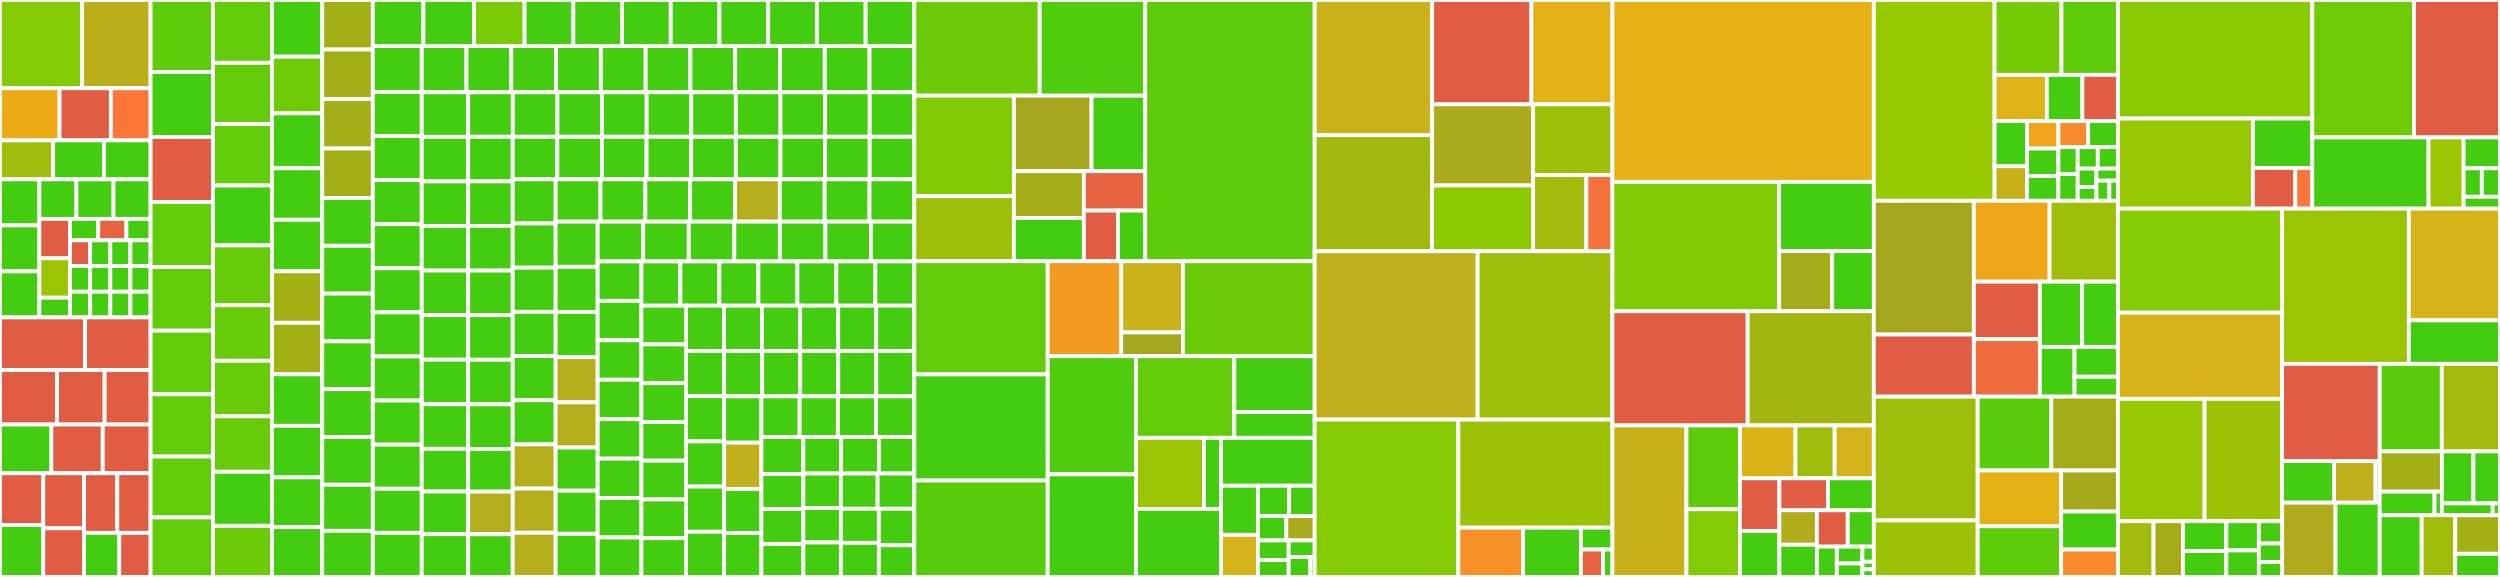 <svg baseProfile="full" width="650" height="150" viewBox="0 0 650 150" version="1.1"
xmlns="http://www.w3.org/2000/svg" xmlns:ev="http://www.w3.org/2001/xml-events"
xmlns:xlink="http://www.w3.org/1999/xlink">

<rect x="0" y="0" width="650" height="150" fill="#333333" stroke="none"/>

<style>rect.s{mask:url(#mask);}</style>
<defs>
  <pattern id="white" width="4" height="4" patternUnits="userSpaceOnUse" patternTransform="rotate(45)">
    <rect width="2" height="2" transform="translate(0,0)" fill="white"></rect>
  </pattern>
  <mask id="mask">
    <rect x="0" y="0" width="100%" height="100%" fill="url(#white)"></rect>
  </mask>
</defs>

<rect x="0" y="0" width="21.357" height="22.939" fill="#85cb03" stroke="white" stroke-width="1" class=" tooltipped" data-content="codec/builtin/FixSizedTypesCodec.ts"><title>codec/builtin/FixSizedTypesCodec.ts</title></rect>
<rect x="21.357" y="0" width="17.798" height="22.939" fill="#baaf1b" stroke="white" stroke-width="1" class=" tooltipped" data-content="codec/builtin/SqlPageCodec.ts"><title>codec/builtin/SqlPageCodec.ts</title></rect>
<rect x="0" y="22.939" width="15.49" height="13.555" fill="#ecaa17" stroke="white" stroke-width="1" class=" tooltipped" data-content="codec/builtin/ListMultiFrameCodec.ts"><title>codec/builtin/ListMultiFrameCodec.ts</title></rect>
<rect x="15.49" y="22.939" width="13.338" height="13.555" fill="#e05d44" stroke="white" stroke-width="1" class=" tooltipped" data-content="codec/builtin/ListCNFixedSizeCodec.ts"><title>codec/builtin/ListCNFixedSizeCodec.ts</title></rect>
<rect x="28.828" y="22.939" width="10.327" height="13.555" fill="#fa7739" stroke="white" stroke-width="1" class=" tooltipped" data-content="codec/builtin/MapCodec.ts"><title>codec/builtin/MapCodec.ts</title></rect>
<rect x="0" y="36.495" width="13.819" height="10.129" fill="#9fbc0b" stroke="white" stroke-width="1" class=" tooltipped" data-content="codec/builtin/EntryListCodec.ts"><title>codec/builtin/EntryListCodec.ts</title></rect>
<rect x="13.819" y="36.495" width="13.244" height="10.129" fill="#4c1" stroke="white" stroke-width="1" class=" tooltipped" data-content="codec/builtin/CodecUtil.ts"><title>codec/builtin/CodecUtil.ts</title></rect>
<rect x="27.063" y="36.495" width="12.092" height="10.129" fill="#4c1" stroke="white" stroke-width="1" class=" tooltipped" data-content="codec/builtin/EntryListUUIDLongCodec.ts"><title>codec/builtin/EntryListUUIDLongCodec.ts</title></rect>
<rect x="0" y="46.624" width="10.235" height="11.966" fill="#4c1" stroke="white" stroke-width="1" class=" tooltipped" data-content="codec/builtin/EntryListIntegerLongCodec.ts"><title>codec/builtin/EntryListIntegerLongCodec.ts</title></rect>
<rect x="0" y="58.59" width="10.235" height="11.966" fill="#4c1" stroke="white" stroke-width="1" class=" tooltipped" data-content="codec/builtin/EntryListIntegerUUIDCodec.ts"><title>codec/builtin/EntryListIntegerUUIDCodec.ts</title></rect>
<rect x="0" y="70.556" width="10.235" height="11.966" fill="#4c1" stroke="white" stroke-width="1" class=" tooltipped" data-content="codec/builtin/EntryListUUIDListIntegerCodec.ts"><title>codec/builtin/EntryListUUIDListIntegerCodec.ts</title></rect>
<rect x="10.235" y="46.624" width="9.64" height="10.286" fill="#4c1" stroke="white" stroke-width="1" class=" tooltipped" data-content="codec/builtin/ListLongCodec.ts"><title>codec/builtin/ListLongCodec.ts</title></rect>
<rect x="19.875" y="46.624" width="9.64" height="10.286" fill="#4c1" stroke="white" stroke-width="1" class=" tooltipped" data-content="codec/builtin/ListUUIDCodec.ts"><title>codec/builtin/ListUUIDCodec.ts</title></rect>
<rect x="29.515" y="46.624" width="9.64" height="10.286" fill="#4c1" stroke="white" stroke-width="1" class=" tooltipped" data-content="codec/builtin/ListIntegerCodec.ts"><title>codec/builtin/ListIntegerCodec.ts</title></rect>
<rect x="10.235" y="56.909" width="7.97" height="10.245" fill="#e05d44" stroke="white" stroke-width="1" class=" tooltipped" data-content="codec/builtin/DataCodec.ts"><title>codec/builtin/DataCodec.ts</title></rect>
<rect x="10.235" y="67.154" width="7.97" height="10.245" fill="#9bc405" stroke="white" stroke-width="1" class=" tooltipped" data-content="codec/builtin/BigDecimalCodec.ts"><title>codec/builtin/BigDecimalCodec.ts</title></rect>
<rect x="10.235" y="77.4" width="7.97" height="5.123" fill="#4c1" stroke="white" stroke-width="1" class=" tooltipped" data-content="codec/builtin/ErrorsCodec.ts"><title>codec/builtin/ErrorsCodec.ts</title></rect>
<rect x="18.205" y="56.909" width="7.332" height="5.568" fill="#4c1" stroke="white" stroke-width="1" class=" tooltipped" data-content="codec/builtin/StringCodec.ts"><title>codec/builtin/StringCodec.ts</title></rect>
<rect x="25.538" y="56.909" width="7.332" height="5.568" fill="#e76241" stroke="white" stroke-width="1" class=" tooltipped" data-content="codec/builtin/ListDataCodec.ts"><title>codec/builtin/ListDataCodec.ts</title></rect>
<rect x="32.87" y="56.909" width="6.285" height="5.568" fill="#4c1" stroke="white" stroke-width="1" class=" tooltipped" data-content="codec/builtin/ByteArrayCodec.ts"><title>codec/builtin/ByteArrayCodec.ts</title></rect>
<rect x="18.205" y="62.477" width="5.237" height="6.682" fill="#e05d44" stroke="white" stroke-width="1" class=" tooltipped" data-content="codec/builtin/LongArrayCodec.ts"><title>codec/builtin/LongArrayCodec.ts</title></rect>
<rect x="18.205" y="69.159" width="5.237" height="6.682" fill="#4c1" stroke="white" stroke-width="1" class=" tooltipped" data-content="codec/builtin/ListCNByteCodec.ts"><title>codec/builtin/ListCNByteCodec.ts</title></rect>
<rect x="18.205" y="75.841" width="5.237" height="6.682" fill="#4c1" stroke="white" stroke-width="1" class=" tooltipped" data-content="codec/builtin/ListCNLongCodec.ts"><title>codec/builtin/ListCNLongCodec.ts</title></rect>
<rect x="23.443" y="62.477" width="5.237" height="6.682" fill="#4c1" stroke="white" stroke-width="1" class=" tooltipped" data-content="codec/builtin/ListCNFloatCodec.ts"><title>codec/builtin/ListCNFloatCodec.ts</title></rect>
<rect x="28.68" y="62.477" width="5.237" height="6.682" fill="#4c1" stroke="white" stroke-width="1" class=" tooltipped" data-content="codec/builtin/ListCNShortCodec.ts"><title>codec/builtin/ListCNShortCodec.ts</title></rect>
<rect x="33.917" y="62.477" width="5.237" height="6.682" fill="#4c1" stroke="white" stroke-width="1" class=" tooltipped" data-content="codec/builtin/ListCNDoubleCodec.ts"><title>codec/builtin/ListCNDoubleCodec.ts</title></rect>
<rect x="23.443" y="69.159" width="5.237" height="6.682" fill="#4c1" stroke="white" stroke-width="1" class=" tooltipped" data-content="codec/builtin/ListCNBooleanCodec.ts"><title>codec/builtin/ListCNBooleanCodec.ts</title></rect>
<rect x="23.443" y="75.841" width="5.237" height="6.682" fill="#4c1" stroke="white" stroke-width="1" class=" tooltipped" data-content="codec/builtin/ListCNIntegerCodec.ts"><title>codec/builtin/ListCNIntegerCodec.ts</title></rect>
<rect x="28.68" y="69.159" width="5.237" height="6.682" fill="#4c1" stroke="white" stroke-width="1" class=" tooltipped" data-content="codec/builtin/ListCNLocalDateCodec.ts"><title>codec/builtin/ListCNLocalDateCodec.ts</title></rect>
<rect x="33.917" y="69.159" width="5.237" height="6.682" fill="#4c1" stroke="white" stroke-width="1" class=" tooltipped" data-content="codec/builtin/ListCNLocalTimeCodec.ts"><title>codec/builtin/ListCNLocalTimeCodec.ts</title></rect>
<rect x="28.68" y="75.841" width="5.237" height="6.682" fill="#4c1" stroke="white" stroke-width="1" class=" tooltipped" data-content="codec/builtin/ListCNLocalDateTimeCodec.ts"><title>codec/builtin/ListCNLocalDateTimeCodec.ts</title></rect>
<rect x="33.917" y="75.841" width="5.237" height="6.682" fill="#4c1" stroke="white" stroke-width="1" class=" tooltipped" data-content="codec/builtin/ListCNOffsetDateTimeCodec.ts"><title>codec/builtin/ListCNOffsetDateTimeCodec.ts</title></rect>
<rect x="0" y="82.522" width="22.131" height="13.704" fill="#e05d44" stroke="white" stroke-width="1" class=" tooltipped" data-content="codec/custom/SimpleEntryViewCodec.ts"><title>codec/custom/SimpleEntryViewCodec.ts</title></rect>
<rect x="22.131" y="82.522" width="17.024" height="13.704" fill="#e05d44" stroke="white" stroke-width="1" class=" tooltipped" data-content="codec/custom/MemberInfoCodec.ts"><title>codec/custom/MemberInfoCodec.ts</title></rect>
<rect x="0" y="96.226" width="14.838" height="14.151" fill="#e05d44" stroke="white" stroke-width="1" class=" tooltipped" data-content="codec/custom/PagingPredicateHolderCodec.ts"><title>codec/custom/PagingPredicateHolderCodec.ts</title></rect>
<rect x="14.838" y="96.226" width="12.365" height="14.151" fill="#e05d44" stroke="white" stroke-width="1" class=" tooltipped" data-content="codec/custom/SqlColumnMetadataCodec.ts"><title>codec/custom/SqlColumnMetadataCodec.ts</title></rect>
<rect x="27.202" y="96.226" width="11.953" height="14.151" fill="#e05d44" stroke="white" stroke-width="1" class=" tooltipped" data-content="codec/custom/SqlQueryIdCodec.ts"><title>codec/custom/SqlQueryIdCodec.ts</title></rect>
<rect x="0" y="110.377" width="13.359" height="12.661" fill="#4c1" stroke="white" stroke-width="1" class=" tooltipped" data-content="codec/custom/ErrorHolderCodec.ts"><title>codec/custom/ErrorHolderCodec.ts</title></rect>
<rect x="13.359" y="110.377" width="13.359" height="12.661" fill="#e05d44" stroke="white" stroke-width="1" class=" tooltipped" data-content="codec/custom/IndexConfigCodec.ts"><title>codec/custom/IndexConfigCodec.ts</title></rect>
<rect x="26.717" y="110.377" width="12.437" height="12.661" fill="#e05d44" stroke="white" stroke-width="1" class=" tooltipped" data-content="codec/custom/StackTraceElementCodec.ts"><title>codec/custom/StackTraceElementCodec.ts</title></rect>
<rect x="0" y="123.039" width="11.249" height="13.481" fill="#e05d44" stroke="white" stroke-width="1" class=" tooltipped" data-content="codec/custom/SqlErrorCodec.ts"><title>codec/custom/SqlErrorCodec.ts</title></rect>
<rect x="0" y="136.519" width="11.249" height="13.481" fill="#4c1" stroke="white" stroke-width="1" class=" tooltipped" data-content="codec/custom/RaftGroupIdCodec.ts"><title>codec/custom/RaftGroupIdCodec.ts</title></rect>
<rect x="11.249" y="123.039" width="10.6" height="14.306" fill="#e05d44" stroke="white" stroke-width="1" class=" tooltipped" data-content="codec/custom/MemberVersionCodec.ts"><title>codec/custom/MemberVersionCodec.ts</title></rect>
<rect x="11.249" y="137.345" width="10.6" height="12.655" fill="#e05d44" stroke="white" stroke-width="1" class=" tooltipped" data-content="codec/custom/AddressCodec.ts"><title>codec/custom/AddressCodec.ts</title></rect>
<rect x="21.849" y="123.039" width="8.653" height="15.503" fill="#e05d44" stroke="white" stroke-width="1" class=" tooltipped" data-content="codec/custom/EndpointQualifierCodec.ts"><title>codec/custom/EndpointQualifierCodec.ts</title></rect>
<rect x="30.502" y="123.039" width="8.653" height="15.503" fill="#e05d44" stroke="white" stroke-width="1" class=" tooltipped" data-content="codec/custom/BitmapIndexOptionsCodec.ts"><title>codec/custom/BitmapIndexOptionsCodec.ts</title></rect>
<rect x="21.849" y="138.541" width="9.162" height="11.459" fill="#4c1" stroke="white" stroke-width="1" class=" tooltipped" data-content="codec/custom/AnchorDataListHolderCodec.ts"><title>codec/custom/AnchorDataListHolderCodec.ts</title></rect>
<rect x="31.011" y="138.541" width="8.144" height="11.459" fill="#e05d44" stroke="white" stroke-width="1" class=" tooltipped" data-content="codec/custom/DistributedObjectInfoCodec.ts"><title>codec/custom/DistributedObjectInfoCodec.ts</title></rect>
<rect x="39.155" y="0" width="16.214" height="18.705" fill="#5fcc0b" stroke="white" stroke-width="1" class=" tooltipped" data-content="codec/MapAddNearCacheInvalidationListenerCodec.ts"><title>codec/MapAddNearCacheInvalidationListenerCodec.ts</title></rect>
<rect x="39.155" y="18.705" width="16.214" height="16.906" fill="#4c1" stroke="white" stroke-width="1" class=" tooltipped" data-content="codec/ClientAuthenticationCodec.ts"><title>codec/ClientAuthenticationCodec.ts</title></rect>
<rect x="39.155" y="35.612" width="16.214" height="16.906" fill="#e05d44" stroke="white" stroke-width="1" class=" tooltipped" data-content="codec/ClientAuthenticationCustomCodec.ts"><title>codec/ClientAuthenticationCustomCodec.ts</title></rect>
<rect x="39.155" y="52.518" width="16.214" height="16.906" fill="#63cc0a" stroke="white" stroke-width="1" class=" tooltipped" data-content="codec/MapAddEntryListenerToKeyWithPredicateCodec.ts"><title>codec/MapAddEntryListenerToKeyWithPredicateCodec.ts</title></rect>
<rect x="39.155" y="69.424" width="16.214" height="16.547" fill="#63cc0a" stroke="white" stroke-width="1" class=" tooltipped" data-content="codec/MapAddEntryListenerToKeyCodec.ts"><title>codec/MapAddEntryListenerToKeyCodec.ts</title></rect>
<rect x="39.155" y="85.971" width="16.214" height="16.547" fill="#63cc0a" stroke="white" stroke-width="1" class=" tooltipped" data-content="codec/MapAddEntryListenerWithPredicateCodec.ts"><title>codec/MapAddEntryListenerWithPredicateCodec.ts</title></rect>
<rect x="39.155" y="102.518" width="16.214" height="16.187" fill="#63cc0a" stroke="white" stroke-width="1" class=" tooltipped" data-content="codec/MapAddEntryListenerCodec.ts"><title>codec/MapAddEntryListenerCodec.ts</title></rect>
<rect x="39.155" y="118.705" width="16.214" height="15.827" fill="#63cc0a" stroke="white" stroke-width="1" class=" tooltipped" data-content="codec/MultiMapAddEntryListenerToKeyCodec.ts"><title>codec/MultiMapAddEntryListenerToKeyCodec.ts</title></rect>
<rect x="39.155" y="134.532" width="16.214" height="15.468" fill="#63cc0a" stroke="white" stroke-width="1" class=" tooltipped" data-content="codec/MultiMapAddEntryListenerCodec.ts"><title>codec/MultiMapAddEntryListenerCodec.ts</title></rect>
<rect x="55.369" y="0" width="15.359" height="16.329" fill="#63cc0a" stroke="white" stroke-width="1" class=" tooltipped" data-content="codec/ReplicatedMapAddEntryListenerToKeyWithPredicateCodec.ts"><title>codec/ReplicatedMapAddEntryListenerToKeyWithPredicateCodec.ts</title></rect>
<rect x="55.369" y="16.329" width="15.359" height="15.949" fill="#63cc0a" stroke="white" stroke-width="1" class=" tooltipped" data-content="codec/ReplicatedMapAddEntryListenerToKeyCodec.ts"><title>codec/ReplicatedMapAddEntryListenerToKeyCodec.ts</title></rect>
<rect x="55.369" y="32.278" width="15.359" height="15.949" fill="#63cc0a" stroke="white" stroke-width="1" class=" tooltipped" data-content="codec/ReplicatedMapAddEntryListenerWithPredicateCodec.ts"><title>codec/ReplicatedMapAddEntryListenerWithPredicateCodec.ts</title></rect>
<rect x="55.369" y="48.228" width="15.359" height="15.57" fill="#4c1" stroke="white" stroke-width="1" class=" tooltipped" data-content="codec/SqlExecuteCodec.ts"><title>codec/SqlExecuteCodec.ts</title></rect>
<rect x="55.369" y="63.797" width="15.359" height="15.57" fill="#68cb09" stroke="white" stroke-width="1" class=" tooltipped" data-content="codec/ReplicatedMapAddEntryListenerCodec.ts"><title>codec/ReplicatedMapAddEntryListenerCodec.ts</title></rect>
<rect x="55.369" y="79.367" width="15.359" height="14.43" fill="#68cb09" stroke="white" stroke-width="1" class=" tooltipped" data-content="codec/SetAddListenerCodec.ts"><title>codec/SetAddListenerCodec.ts</title></rect>
<rect x="55.369" y="93.797" width="15.359" height="14.43" fill="#68cb09" stroke="white" stroke-width="1" class=" tooltipped" data-content="codec/ListAddListenerCodec.ts"><title>codec/ListAddListenerCodec.ts</title></rect>
<rect x="55.369" y="108.228" width="15.359" height="14.43" fill="#68cb09" stroke="white" stroke-width="1" class=" tooltipped" data-content="codec/QueueAddListenerCodec.ts"><title>codec/QueueAddListenerCodec.ts</title></rect>
<rect x="55.369" y="122.658" width="15.359" height="14.051" fill="#4c1" stroke="white" stroke-width="1" class=" tooltipped" data-content="codec/RingbufferReadManyCodec.ts"><title>codec/RingbufferReadManyCodec.ts</title></rect>
<rect x="55.369" y="136.709" width="15.359" height="13.291" fill="#6ccb08" stroke="white" stroke-width="1" class=" tooltipped" data-content="codec/ClientAddClusterViewListenerCodec.ts"><title>codec/ClientAddClusterViewListenerCodec.ts</title></rect>
<rect x="70.727" y="0" width="13.065" height="14.732" fill="#4c1" stroke="white" stroke-width="1" class=" tooltipped" data-content="codec/PNCounterAddCodec.ts"><title>codec/PNCounterAddCodec.ts</title></rect>
<rect x="70.727" y="14.732" width="13.065" height="14.732" fill="#70cb07" stroke="white" stroke-width="1" class=" tooltipped" data-content="codec/ClientAddDistributedObjectListenerCodec.ts"><title>codec/ClientAddDistributedObjectListenerCodec.ts</title></rect>
<rect x="70.727" y="29.464" width="13.065" height="14.286" fill="#4c1" stroke="white" stroke-width="1" class=" tooltipped" data-content="codec/SemaphoreAcquireCodec.ts"><title>codec/SemaphoreAcquireCodec.ts</title></rect>
<rect x="70.727" y="43.75" width="13.065" height="13.393" fill="#4c1" stroke="white" stroke-width="1" class=" tooltipped" data-content="codec/MapTryLockCodec.ts"><title>codec/MapTryLockCodec.ts</title></rect>
<rect x="70.727" y="57.143" width="13.065" height="13.393" fill="#4c1" stroke="white" stroke-width="1" class=" tooltipped" data-content="codec/MultiMapTryLockCodec.ts"><title>codec/MultiMapTryLockCodec.ts</title></rect>
<rect x="70.727" y="70.536" width="13.065" height="13.393" fill="#a3b114" stroke="white" stroke-width="1" class=" tooltipped" data-content="codec/SemaphoreChangeCodec.ts"><title>codec/SemaphoreChangeCodec.ts</title></rect>
<rect x="70.727" y="83.929" width="13.065" height="13.393" fill="#a3b114" stroke="white" stroke-width="1" class=" tooltipped" data-content="codec/SemaphoreReleaseCodec.ts"><title>codec/SemaphoreReleaseCodec.ts</title></rect>
<rect x="70.727" y="97.321" width="13.065" height="13.393" fill="#4c1" stroke="white" stroke-width="1" class=" tooltipped" data-content="codec/FencedLockTryLockCodec.ts"><title>codec/FencedLockTryLockCodec.ts</title></rect>
<rect x="70.727" y="110.714" width="13.065" height="13.393" fill="#4c1" stroke="white" stroke-width="1" class=" tooltipped" data-content="codec/FencedLockGetLockOwnershipCodec.ts"><title>codec/FencedLockGetLockOwnershipCodec.ts</title></rect>
<rect x="70.727" y="124.107" width="13.065" height="12.946" fill="#4c1" stroke="white" stroke-width="1" class=" tooltipped" data-content="codec/PNCounterGetCodec.ts"><title>codec/PNCounterGetCodec.ts</title></rect>
<rect x="70.727" y="137.054" width="13.065" height="12.946" fill="#4c1" stroke="white" stroke-width="1" class=" tooltipped" data-content="codec/MapGetEntryViewCodec.ts"><title>codec/MapGetEntryViewCodec.ts</title></rect>
<rect x="83.792" y="0" width="13.142" height="12.87" fill="#a3af16" stroke="white" stroke-width="1" class=" tooltipped" data-content="codec/MapPutWithMaxIdleCodec.ts"><title>codec/MapPutWithMaxIdleCodec.ts</title></rect>
<rect x="83.792" y="12.87" width="13.142" height="12.87" fill="#a3af16" stroke="white" stroke-width="1" class=" tooltipped" data-content="codec/MapSetWithMaxIdleCodec.ts"><title>codec/MapSetWithMaxIdleCodec.ts</title></rect>
<rect x="83.792" y="25.74" width="13.142" height="12.87" fill="#a3af16" stroke="white" stroke-width="1" class=" tooltipped" data-content="codec/MapPutIfAbsentWithMaxIdleCodec.ts"><title>codec/MapPutIfAbsentWithMaxIdleCodec.ts</title></rect>
<rect x="83.792" y="38.609" width="13.142" height="12.87" fill="#a3af16" stroke="white" stroke-width="1" class=" tooltipped" data-content="codec/MapPutTransientWithMaxIdleCodec.ts"><title>codec/MapPutTransientWithMaxIdleCodec.ts</title></rect>
<rect x="83.792" y="51.479" width="13.142" height="12.426" fill="#4c1" stroke="white" stroke-width="1" class=" tooltipped" data-content="codec/FencedLockLockCodec.ts"><title>codec/FencedLockLockCodec.ts</title></rect>
<rect x="83.792" y="63.905" width="13.142" height="12.426" fill="#4c1" stroke="white" stroke-width="1" class=" tooltipped" data-content="codec/SemaphoreDrainCodec.ts"><title>codec/SemaphoreDrainCodec.ts</title></rect>
<rect x="83.792" y="76.331" width="13.142" height="12.426" fill="#4c1" stroke="white" stroke-width="1" class=" tooltipped" data-content="codec/FencedLockUnlockCodec.ts"><title>codec/FencedLockUnlockCodec.ts</title></rect>
<rect x="83.792" y="88.757" width="13.142" height="12.426" fill="#4c1" stroke="white" stroke-width="1" class=" tooltipped" data-content="codec/CPSessionCreateSessionCodec.ts"><title>codec/CPSessionCreateSessionCodec.ts</title></rect>
<rect x="83.792" y="101.183" width="13.142" height="12.426" fill="#4c1" stroke="white" stroke-width="1" class=" tooltipped" data-content="codec/FlakeIdGeneratorNewIdBatchCodec.ts"><title>codec/FlakeIdGeneratorNewIdBatchCodec.ts</title></rect>
<rect x="83.792" y="113.609" width="13.142" height="12.426" fill="#4c1" stroke="white" stroke-width="1" class=" tooltipped" data-content="codec/MapFetchNearCacheInvalidationMetadataCodec.ts"><title>codec/MapFetchNearCacheInvalidationMetadataCodec.ts</title></rect>
<rect x="83.792" y="126.036" width="13.142" height="11.982" fill="#4c1" stroke="white" stroke-width="1" class=" tooltipped" data-content="codec/MapPutCodec.ts"><title>codec/MapPutCodec.ts</title></rect>
<rect x="83.792" y="138.018" width="13.142" height="11.982" fill="#4c1" stroke="white" stroke-width="1" class=" tooltipped" data-content="codec/SqlFetchCodec.ts"><title>codec/SqlFetchCodec.ts</title></rect>
<rect x="96.934" y="0" width="13.154" height="11.972" fill="#4c1" stroke="white" stroke-width="1" class=" tooltipped" data-content="codec/MapTryPutCodec.ts"><title>codec/MapTryPutCodec.ts</title></rect>
<rect x="110.088" y="0" width="13.154" height="11.972" fill="#4c1" stroke="white" stroke-width="1" class=" tooltipped" data-content="codec/MapPutIfAbsentCodec.ts"><title>codec/MapPutIfAbsentCodec.ts</title></rect>
<rect x="123.242" y="0" width="13.154" height="11.972" fill="#78cb06" stroke="white" stroke-width="1" class=" tooltipped" data-content="codec/ClientLocalBackupListenerCodec.ts"><title>codec/ClientLocalBackupListenerCodec.ts</title></rect>
<rect x="136.395" y="0" width="12.667" height="11.972" fill="#4c1" stroke="white" stroke-width="1" class=" tooltipped" data-content="codec/AtomicRefSetCodec.ts"><title>codec/AtomicRefSetCodec.ts</title></rect>
<rect x="149.062" y="0" width="12.667" height="11.972" fill="#4c1" stroke="white" stroke-width="1" class=" tooltipped" data-content="codec/MapTryRemoveCodec.ts"><title>codec/MapTryRemoveCodec.ts</title></rect>
<rect x="161.729" y="0" width="12.667" height="11.972" fill="#4c1" stroke="white" stroke-width="1" class=" tooltipped" data-content="codec/MapReplaceIfSameCodec.ts"><title>codec/MapReplaceIfSameCodec.ts</title></rect>
<rect x="174.395" y="0" width="12.667" height="11.972" fill="#4c1" stroke="white" stroke-width="1" class=" tooltipped" data-content="codec/CountDownLatchAwaitCodec.ts"><title>codec/CountDownLatchAwaitCodec.ts</title></rect>
<rect x="187.062" y="0" width="12.667" height="11.972" fill="#4c1" stroke="white" stroke-width="1" class=" tooltipped" data-content="codec/AtomicRefCompareAndSetCodec.ts"><title>codec/AtomicRefCompareAndSetCodec.ts</title></rect>
<rect x="199.728" y="0" width="12.667" height="11.972" fill="#4c1" stroke="white" stroke-width="1" class=" tooltipped" data-content="codec/AtomicLongCompareAndSetCodec.ts"><title>codec/AtomicLongCompareAndSetCodec.ts</title></rect>
<rect x="212.395" y="0" width="12.667" height="11.972" fill="#4c1" stroke="white" stroke-width="1" class=" tooltipped" data-content="codec/MapKeySetWithPagingPredicateCodec.ts"><title>codec/MapKeySetWithPagingPredicateCodec.ts</title></rect>
<rect x="225.061" y="0" width="12.667" height="11.972" fill="#4c1" stroke="white" stroke-width="1" class=" tooltipped" data-content="codec/MapValuesWithPagingPredicateCodec.ts"><title>codec/MapValuesWithPagingPredicateCodec.ts</title></rect>
<rect x="96.934" y="11.972" width="12.719" height="11.923" fill="#4c1" stroke="white" stroke-width="1" class=" tooltipped" data-content="codec/MapEntriesWithPagingPredicateCodec.ts"><title>codec/MapEntriesWithPagingPredicateCodec.ts</title></rect>
<rect x="96.934" y="23.895" width="12.719" height="11.464" fill="#4c1" stroke="white" stroke-width="1" class=" tooltipped" data-content="codec/ListSubCodec.ts"><title>codec/ListSubCodec.ts</title></rect>
<rect x="96.934" y="35.359" width="12.719" height="11.464" fill="#4c1" stroke="white" stroke-width="1" class=" tooltipped" data-content="codec/MapReplaceCodec.ts"><title>codec/MapReplaceCodec.ts</title></rect>
<rect x="96.934" y="46.823" width="12.719" height="11.464" fill="#4c1" stroke="white" stroke-width="1" class=" tooltipped" data-content="codec/MultiMapPutCodec.ts"><title>codec/MultiMapPutCodec.ts</title></rect>
<rect x="96.934" y="58.287" width="12.719" height="11.464" fill="#4c1" stroke="white" stroke-width="1" class=" tooltipped" data-content="codec/MapExecuteOnKeyCodec.ts"><title>codec/MapExecuteOnKeyCodec.ts</title></rect>
<rect x="96.934" y="69.751" width="12.719" height="11.464" fill="#4c1" stroke="white" stroke-width="1" class=" tooltipped" data-content="codec/MapRemoveIfSameCodec.ts"><title>codec/MapRemoveIfSameCodec.ts</title></rect>
<rect x="96.934" y="81.215" width="12.719" height="11.464" fill="#4c1" stroke="white" stroke-width="1" class=" tooltipped" data-content="codec/ReplicatedMapPutCodec.ts"><title>codec/ReplicatedMapPutCodec.ts</title></rect>
<rect x="96.934" y="92.679" width="12.719" height="11.464" fill="#4c1" stroke="white" stroke-width="1" class=" tooltipped" data-content="codec/RingbufferAddAllCodec.ts"><title>codec/RingbufferAddAllCodec.ts</title></rect>
<rect x="96.934" y="104.143" width="12.719" height="11.464" fill="#4c1" stroke="white" stroke-width="1" class=" tooltipped" data-content="codec/AtomicRefContainsCodec.ts"><title>codec/AtomicRefContainsCodec.ts</title></rect>
<rect x="96.934" y="115.608" width="12.719" height="11.464" fill="#4c1" stroke="white" stroke-width="1" class=" tooltipped" data-content="codec/ListAddAllWithIndexCodec.ts"><title>codec/ListAddAllWithIndexCodec.ts</title></rect>
<rect x="96.934" y="127.072" width="12.719" height="11.464" fill="#4c1" stroke="white" stroke-width="1" class=" tooltipped" data-content="codec/MultiMapRemoveEntryCodec.ts"><title>codec/MultiMapRemoveEntryCodec.ts</title></rect>
<rect x="96.934" y="138.536" width="12.719" height="11.464" fill="#4c1" stroke="white" stroke-width="1" class=" tooltipped" data-content="codec/MultiMapContainsEntryCodec.ts"><title>codec/MultiMapContainsEntryCodec.ts</title></rect>
<rect x="109.653" y="11.972" width="11.643" height="12.022" fill="#4c1" stroke="white" stroke-width="1" class=" tooltipped" data-content="codec/MapGetCodec.ts"><title>codec/MapGetCodec.ts</title></rect>
<rect x="121.296" y="11.972" width="11.643" height="12.022" fill="#4c1" stroke="white" stroke-width="1" class=" tooltipped" data-content="codec/ListSetCodec.ts"><title>codec/ListSetCodec.ts</title></rect>
<rect x="132.939" y="11.972" width="11.643" height="12.022" fill="#4c1" stroke="white" stroke-width="1" class=" tooltipped" data-content="codec/MapLockCodec.ts"><title>codec/MapLockCodec.ts</title></rect>
<rect x="144.583" y="11.972" width="11.643" height="12.022" fill="#4c1" stroke="white" stroke-width="1" class=" tooltipped" data-content="codec/MapEvictCodec.ts"><title>codec/MapEvictCodec.ts</title></rect>
<rect x="156.226" y="11.972" width="11.643" height="12.022" fill="#4c1" stroke="white" stroke-width="1" class=" tooltipped" data-content="codec/MapRemoveCodec.ts"><title>codec/MapRemoveCodec.ts</title></rect>
<rect x="167.869" y="11.972" width="11.643" height="12.022" fill="#4c1" stroke="white" stroke-width="1" class=" tooltipped" data-content="codec/MapSetTtlCodec.ts"><title>codec/MapSetTtlCodec.ts</title></rect>
<rect x="179.512" y="11.972" width="11.643" height="12.022" fill="#4c1" stroke="white" stroke-width="1" class=" tooltipped" data-content="codec/QueueOfferCodec.ts"><title>codec/QueueOfferCodec.ts</title></rect>
<rect x="191.155" y="11.972" width="11.643" height="12.022" fill="#4c1" stroke="white" stroke-width="1" class=" tooltipped" data-content="codec/MultiMapGetCodec.ts"><title>codec/MultiMapGetCodec.ts</title></rect>
<rect x="202.799" y="11.972" width="11.643" height="12.022" fill="#4c1" stroke="white" stroke-width="1" class=" tooltipped" data-content="codec/MultiMapLockCodec.ts"><title>codec/MultiMapLockCodec.ts</title></rect>
<rect x="214.442" y="11.972" width="11.643" height="12.022" fill="#4c1" stroke="white" stroke-width="1" class=" tooltipped" data-content="codec/RingbufferAddCodec.ts"><title>codec/RingbufferAddCodec.ts</title></rect>
<rect x="226.085" y="11.972" width="11.643" height="12.022" fill="#4c1" stroke="white" stroke-width="1" class=" tooltipped" data-content="codec/SemaphoreInitCodec.ts"><title>codec/SemaphoreInitCodec.ts</title></rect>
<rect x="109.653" y="23.994" width="12.081" height="11.587" fill="#4c1" stroke="white" stroke-width="1" class=" tooltipped" data-content="codec/MapContainsKeyCodec.ts"><title>codec/MapContainsKeyCodec.ts</title></rect>
<rect x="109.653" y="35.581" width="12.081" height="11.587" fill="#4c1" stroke="white" stroke-width="1" class=" tooltipped" data-content="codec/MultiMapRemoveCodec.ts"><title>codec/MultiMapRemoveCodec.ts</title></rect>
<rect x="109.653" y="47.168" width="12.081" height="11.587" fill="#4c1" stroke="white" stroke-width="1" class=" tooltipped" data-content="codec/MultiMapValueCountCodec.ts"><title>codec/MultiMapValueCountCodec.ts</title></rect>
<rect x="109.653" y="58.754" width="12.081" height="11.587" fill="#4c1" stroke="white" stroke-width="1" class=" tooltipped" data-content="codec/AtomicLongAddAndGetCodec.ts"><title>codec/AtomicLongAddAndGetCodec.ts</title></rect>
<rect x="109.653" y="70.341" width="12.081" height="11.587" fill="#4c1" stroke="white" stroke-width="1" class=" tooltipped" data-content="codec/AtomicLongGetAndAddCodec.ts"><title>codec/AtomicLongGetAndAddCodec.ts</title></rect>
<rect x="109.653" y="81.928" width="12.081" height="11.587" fill="#4c1" stroke="white" stroke-width="1" class=" tooltipped" data-content="codec/AtomicLongGetAndSetCodec.ts"><title>codec/AtomicLongGetAndSetCodec.ts</title></rect>
<rect x="109.653" y="93.515" width="12.081" height="11.587" fill="#4c1" stroke="white" stroke-width="1" class=" tooltipped" data-content="codec/MultiMapContainsKeyCodec.ts"><title>codec/MultiMapContainsKeyCodec.ts</title></rect>
<rect x="109.653" y="105.101" width="12.081" height="11.587" fill="#4c1" stroke="white" stroke-width="1" class=" tooltipped" data-content="codec/CountDownLatchTrySetCountCodec.ts"><title>codec/CountDownLatchTrySetCountCodec.ts</title></rect>
<rect x="109.653" y="116.688" width="12.081" height="11.104" fill="#4c1" stroke="white" stroke-width="1" class=" tooltipped" data-content="codec/MapSetCodec.ts"><title>codec/MapSetCodec.ts</title></rect>
<rect x="109.653" y="127.792" width="12.081" height="11.104" fill="#4c1" stroke="white" stroke-width="1" class=" tooltipped" data-content="codec/ListGetCodec.ts"><title>codec/ListGetCodec.ts</title></rect>
<rect x="109.653" y="138.896" width="12.081" height="11.104" fill="#4c1" stroke="white" stroke-width="1" class=" tooltipped" data-content="codec/QueuePollCodec.ts"><title>codec/QueuePollCodec.ts</title></rect>
<rect x="121.734" y="23.994" width="11.599" height="11.565" fill="#4c1" stroke="white" stroke-width="1" class=" tooltipped" data-content="codec/SetAddAllCodec.ts"><title>codec/SetAddAllCodec.ts</title></rect>
<rect x="133.333" y="23.994" width="11.599" height="11.565" fill="#4c1" stroke="white" stroke-width="1" class=" tooltipped" data-content="codec/ListAddAllCodec.ts"><title>codec/ListAddAllCodec.ts</title></rect>
<rect x="144.933" y="23.994" width="11.599" height="11.565" fill="#4c1" stroke="white" stroke-width="1" class=" tooltipped" data-content="codec/QueueAddAllCodec.ts"><title>codec/QueueAddAllCodec.ts</title></rect>
<rect x="156.532" y="23.994" width="11.599" height="11.565" fill="#4c1" stroke="white" stroke-width="1" class=" tooltipped" data-content="codec/SetContainsAllCodec.ts"><title>codec/SetContainsAllCodec.ts</title></rect>
<rect x="168.132" y="23.994" width="11.599" height="11.565" fill="#4c1" stroke="white" stroke-width="1" class=" tooltipped" data-content="codec/ListContainsAllCodec.ts"><title>codec/ListContainsAllCodec.ts</title></rect>
<rect x="179.731" y="23.994" width="11.599" height="11.565" fill="#4c1" stroke="white" stroke-width="1" class=" tooltipped" data-content="codec/MapPutTransientCodec.ts"><title>codec/MapPutTransientCodec.ts</title></rect>
<rect x="191.33" y="23.994" width="11.599" height="11.565" fill="#4c1" stroke="white" stroke-width="1" class=" tooltipped" data-content="codec/MapExecuteOnKeysCodec.ts"><title>codec/MapExecuteOnKeysCodec.ts</title></rect>
<rect x="202.93" y="23.994" width="11.599" height="11.565" fill="#4c1" stroke="white" stroke-width="1" class=" tooltipped" data-content="codec/QueueContainsAllCodec.ts"><title>codec/QueueContainsAllCodec.ts</title></rect>
<rect x="214.529" y="23.994" width="11.599" height="11.565" fill="#4c1" stroke="white" stroke-width="1" class=" tooltipped" data-content="codec/RingbufferReadOneCodec.ts"><title>codec/RingbufferReadOneCodec.ts</title></rect>
<rect x="226.129" y="23.994" width="11.599" height="11.565" fill="#4c1" stroke="white" stroke-width="1" class=" tooltipped" data-content="codec/ListRemoveWithIndexCodec.ts"><title>codec/ListRemoveWithIndexCodec.ts</title></rect>
<rect x="121.734" y="35.559" width="11.569" height="11.595" fill="#4c1" stroke="white" stroke-width="1" class=" tooltipped" data-content="codec/QueueDrainToMaxSizeCodec.ts"><title>codec/QueueDrainToMaxSizeCodec.ts</title></rect>
<rect x="121.734" y="47.154" width="11.569" height="11.595" fill="#4c1" stroke="white" stroke-width="1" class=" tooltipped" data-content="codec/SetCompareAndRemoveAllCodec.ts"><title>codec/SetCompareAndRemoveAllCodec.ts</title></rect>
<rect x="121.734" y="58.75" width="11.569" height="11.595" fill="#4c1" stroke="white" stroke-width="1" class=" tooltipped" data-content="codec/SetCompareAndRetainAllCodec.ts"><title>codec/SetCompareAndRetainAllCodec.ts</title></rect>
<rect x="121.734" y="70.345" width="11.569" height="11.595" fill="#4c1" stroke="white" stroke-width="1" class=" tooltipped" data-content="codec/ListCompareAndRemoveAllCodec.ts"><title>codec/ListCompareAndRemoveAllCodec.ts</title></rect>
<rect x="121.734" y="81.94" width="11.569" height="11.595" fill="#4c1" stroke="white" stroke-width="1" class=" tooltipped" data-content="codec/ListCompareAndRetainAllCodec.ts"><title>codec/ListCompareAndRetainAllCodec.ts</title></rect>
<rect x="121.734" y="93.536" width="11.569" height="11.595" fill="#4c1" stroke="white" stroke-width="1" class=" tooltipped" data-content="codec/QueueCompareAndRemoveAllCodec.ts"><title>codec/QueueCompareAndRemoveAllCodec.ts</title></rect>
<rect x="121.734" y="105.131" width="11.569" height="11.595" fill="#4c1" stroke="white" stroke-width="1" class=" tooltipped" data-content="codec/QueueCompareAndRetainAllCodec.ts"><title>codec/QueueCompareAndRetainAllCodec.ts</title></rect>
<rect x="121.734" y="116.726" width="11.569" height="11.091" fill="#4c1" stroke="white" stroke-width="1" class=" tooltipped" data-content="codec/SetAddCodec.ts"><title>codec/SetAddCodec.ts</title></rect>
<rect x="121.734" y="127.818" width="11.569" height="11.091" fill="#b4ad1c" stroke="white" stroke-width="1" class=" tooltipped" data-content="codec/ListAddCodec.ts"><title>codec/ListAddCodec.ts</title></rect>
<rect x="121.734" y="138.909" width="11.569" height="11.091" fill="#4c1" stroke="white" stroke-width="1" class=" tooltipped" data-content="codec/MapGetAllCodec.ts"><title>codec/MapGetAllCodec.ts</title></rect>
<rect x="133.303" y="35.559" width="11.603" height="11.059" fill="#4c1" stroke="white" stroke-width="1" class=" tooltipped" data-content="codec/MapUnlockCodec.ts"><title>codec/MapUnlockCodec.ts</title></rect>
<rect x="144.905" y="35.559" width="11.603" height="11.059" fill="#4c1" stroke="white" stroke-width="1" class=" tooltipped" data-content="codec/SetRemoveCodec.ts"><title>codec/SetRemoveCodec.ts</title></rect>
<rect x="156.508" y="35.559" width="11.603" height="11.059" fill="#4c1" stroke="white" stroke-width="1" class=" tooltipped" data-content="codec/ListRemoveCodec.ts"><title>codec/ListRemoveCodec.ts</title></rect>
<rect x="168.111" y="35.559" width="11.603" height="11.059" fill="#4c1" stroke="white" stroke-width="1" class=" tooltipped" data-content="codec/ListIndexOfCodec.ts"><title>codec/ListIndexOfCodec.ts</title></rect>
<rect x="179.714" y="35.559" width="11.603" height="11.059" fill="#4c1" stroke="white" stroke-width="1" class=" tooltipped" data-content="codec/MapIsLockedCodec.ts"><title>codec/MapIsLockedCodec.ts</title></rect>
<rect x="191.317" y="35.559" width="11.603" height="11.059" fill="#4c1" stroke="white" stroke-width="1" class=" tooltipped" data-content="codec/QueueRemoveCodec.ts"><title>codec/QueueRemoveCodec.ts</title></rect>
<rect x="202.92" y="35.559" width="11.603" height="11.059" fill="#4c1" stroke="white" stroke-width="1" class=" tooltipped" data-content="codec/SetContainsCodec.ts"><title>codec/SetContainsCodec.ts</title></rect>
<rect x="214.522" y="35.559" width="11.603" height="11.059" fill="#4c1" stroke="white" stroke-width="1" class=" tooltipped" data-content="codec/AtomicRefGetCodec.ts"><title>codec/AtomicRefGetCodec.ts</title></rect>
<rect x="226.125" y="35.559" width="11.603" height="11.059" fill="#4c1" stroke="white" stroke-width="1" class=" tooltipped" data-content="codec/ListContainsCodec.ts"><title>codec/ListContainsCodec.ts</title></rect>
<rect x="133.303" y="46.618" width="11.17" height="11.487" fill="#4c1" stroke="white" stroke-width="1" class=" tooltipped" data-content="codec/AtomicLongGetCodec.ts"><title>codec/AtomicLongGetCodec.ts</title></rect>
<rect x="133.303" y="58.105" width="11.17" height="11.487" fill="#4c1" stroke="white" stroke-width="1" class=" tooltipped" data-content="codec/QueueContainsCodec.ts"><title>codec/QueueContainsCodec.ts</title></rect>
<rect x="133.303" y="69.591" width="11.17" height="11.487" fill="#4c1" stroke="white" stroke-width="1" class=" tooltipped" data-content="codec/MultiMapUnlockCodec.ts"><title>codec/MultiMapUnlockCodec.ts</title></rect>
<rect x="133.303" y="81.078" width="11.17" height="11.487" fill="#4c1" stroke="white" stroke-width="1" class=" tooltipped" data-content="codec/ListLastIndexOfCodec.ts"><title>codec/ListLastIndexOfCodec.ts</title></rect>
<rect x="133.303" y="92.565" width="11.17" height="11.487" fill="#4c1" stroke="white" stroke-width="1" class=" tooltipped" data-content="codec/MapContainsValueCodec.ts"><title>codec/MapContainsValueCodec.ts</title></rect>
<rect x="133.303" y="104.052" width="11.17" height="11.487" fill="#4c1" stroke="white" stroke-width="1" class=" tooltipped" data-content="codec/MultiMapIsLockedCodec.ts"><title>codec/MultiMapIsLockedCodec.ts</title></rect>
<rect x="133.303" y="115.539" width="11.17" height="11.487" fill="#b4ad1c" stroke="white" stroke-width="1" class=" tooltipped" data-content="codec/SetRemoveListenerCodec.ts"><title>codec/SetRemoveListenerCodec.ts</title></rect>
<rect x="133.303" y="127.026" width="11.17" height="11.487" fill="#b4ad1c" stroke="white" stroke-width="1" class=" tooltipped" data-content="codec/ListRemoveListenerCodec.ts"><title>codec/ListRemoveListenerCodec.ts</title></rect>
<rect x="133.303" y="138.513" width="11.17" height="11.487" fill="#b4ad1c" stroke="white" stroke-width="1" class=" tooltipped" data-content="codec/QueueRemoveListenerCodec.ts"><title>codec/QueueRemoveListenerCodec.ts</title></rect>
<rect x="144.473" y="46.618" width="11.657" height="11.007" fill="#4c1" stroke="white" stroke-width="1" class=" tooltipped" data-content="codec/CPSessionCloseSessionCodec.ts"><title>codec/CPSessionCloseSessionCodec.ts</title></rect>
<rect x="156.13" y="46.618" width="11.657" height="11.007" fill="#4c1" stroke="white" stroke-width="1" class=" tooltipped" data-content="codec/MultiMapContainsValueCodec.ts"><title>codec/MultiMapContainsValueCodec.ts</title></rect>
<rect x="167.787" y="46.618" width="11.657" height="11.007" fill="#4c1" stroke="white" stroke-width="1" class=" tooltipped" data-content="codec/CountDownLatchGetCountCodec.ts"><title>codec/CountDownLatchGetCountCodec.ts</title></rect>
<rect x="179.444" y="46.618" width="11.657" height="11.007" fill="#4c1" stroke="white" stroke-width="1" class=" tooltipped" data-content="codec/CountDownLatchGetRoundCodec.ts"><title>codec/CountDownLatchGetRoundCodec.ts</title></rect>
<rect x="191.101" y="46.618" width="11.657" height="11.007" fill="#b4ad1c" stroke="white" stroke-width="1" class=" tooltipped" data-content="codec/MapRemoveEntryListenerCodec.ts"><title>codec/MapRemoveEntryListenerCodec.ts</title></rect>
<rect x="202.757" y="46.618" width="11.657" height="11.007" fill="#4c1" stroke="white" stroke-width="1" class=" tooltipped" data-content="codec/CountDownLatchCountDownCodec.ts"><title>codec/CountDownLatchCountDownCodec.ts</title></rect>
<rect x="214.414" y="46.618" width="11.657" height="11.007" fill="#4c1" stroke="white" stroke-width="1" class=" tooltipped" data-content="codec/MapExecuteWithPredicateCodec.ts"><title>codec/MapExecuteWithPredicateCodec.ts</title></rect>
<rect x="226.071" y="46.618" width="11.657" height="11.007" fill="#4c1" stroke="white" stroke-width="1" class=" tooltipped" data-content="codec/ReplicatedMapContainsKeyCodec.ts"><title>codec/ReplicatedMapContainsKeyCodec.ts</title></rect>
<rect x="144.473" y="57.625" width="10.923" height="11.747" fill="#4c1" stroke="white" stroke-width="1" class=" tooltipped" data-content="codec/MapAggregateWithPredicateCodec.ts"><title>codec/MapAggregateWithPredicateCodec.ts</title></rect>
<rect x="144.473" y="69.372" width="10.923" height="11.747" fill="#4c1" stroke="white" stroke-width="1" class=" tooltipped" data-content="codec/SemaphoreAvailablePermitsCodec.ts"><title>codec/SemaphoreAvailablePermitsCodec.ts</title></rect>
<rect x="144.473" y="81.119" width="10.923" height="11.747" fill="#4c1" stroke="white" stroke-width="1" class=" tooltipped" data-content="codec/ReplicatedMapContainsValueCodec.ts"><title>codec/ReplicatedMapContainsValueCodec.ts</title></rect>
<rect x="144.473" y="92.866" width="10.923" height="11.747" fill="#b4ad1c" stroke="white" stroke-width="1" class=" tooltipped" data-content="codec/MultiMapRemoveEntryListenerCodec.ts"><title>codec/MultiMapRemoveEntryListenerCodec.ts</title></rect>
<rect x="144.473" y="104.613" width="10.923" height="11.747" fill="#b4ad1c" stroke="white" stroke-width="1" class=" tooltipped" data-content="codec/ReplicatedMapRemoveEntryListenerCodec.ts"><title>codec/ReplicatedMapRemoveEntryListenerCodec.ts</title></rect>
<rect x="144.473" y="116.361" width="10.923" height="11.213" fill="#4c1" stroke="white" stroke-width="1" class=" tooltipped" data-content="codec/MapPutAllCodec.ts"><title>codec/MapPutAllCodec.ts</title></rect>
<rect x="144.473" y="127.574" width="10.923" height="11.213" fill="#4c1" stroke="white" stroke-width="1" class=" tooltipped" data-content="codec/MapAggregateCodec.ts"><title>codec/MapAggregateCodec.ts</title></rect>
<rect x="144.473" y="138.787" width="10.923" height="11.213" fill="#4c1" stroke="white" stroke-width="1" class=" tooltipped" data-content="codec/MapLoadGivenKeysCodec.ts"><title>codec/MapLoadGivenKeysCodec.ts</title></rect>
<rect x="155.396" y="57.625" width="11.842" height="10.343" fill="#4c1" stroke="white" stroke-width="1" class=" tooltipped" data-content="codec/ReplicatedMapGetCodec.ts"><title>codec/ReplicatedMapGetCodec.ts</title></rect>
<rect x="167.238" y="57.625" width="11.842" height="10.343" fill="#4c1" stroke="white" stroke-width="1" class=" tooltipped" data-content="codec/MapExecuteOnAllKeysCodec.ts"><title>codec/MapExecuteOnAllKeysCodec.ts</title></rect>
<rect x="179.08" y="57.625" width="11.842" height="10.343" fill="#4c1" stroke="white" stroke-width="1" class=" tooltipped" data-content="codec/ReplicatedMapRemoveCodec.ts"><title>codec/ReplicatedMapRemoveCodec.ts</title></rect>
<rect x="190.923" y="57.625" width="11.842" height="10.343" fill="#4c1" stroke="white" stroke-width="1" class=" tooltipped" data-content="codec/MapKeySetWithPredicateCodec.ts"><title>codec/MapKeySetWithPredicateCodec.ts</title></rect>
<rect x="202.765" y="57.625" width="11.842" height="10.343" fill="#4c1" stroke="white" stroke-width="1" class=" tooltipped" data-content="codec/MapValuesWithPredicateCodec.ts"><title>codec/MapValuesWithPredicateCodec.ts</title></rect>
<rect x="214.607" y="57.625" width="11.842" height="10.343" fill="#4c1" stroke="white" stroke-width="1" class=" tooltipped" data-content="codec/MapEntriesWithPredicateCodec.ts"><title>codec/MapEntriesWithPredicateCodec.ts</title></rect>
<rect x="226.45" y="57.625" width="11.278" height="10.343" fill="#4c1" stroke="white" stroke-width="1" class=" tooltipped" data-content="codec/MapSizeCodec.ts"><title>codec/MapSizeCodec.ts</title></rect>
<rect x="155.396" y="67.968" width="11.376" height="10.254" fill="#4c1" stroke="white" stroke-width="1" class=" tooltipped" data-content="codec/SetSizeCodec.ts"><title>codec/SetSizeCodec.ts</title></rect>
<rect x="155.396" y="78.222" width="11.376" height="10.254" fill="#4c1" stroke="white" stroke-width="1" class=" tooltipped" data-content="codec/ListSizeCodec.ts"><title>codec/ListSizeCodec.ts</title></rect>
<rect x="155.396" y="88.476" width="11.376" height="10.254" fill="#4c1" stroke="white" stroke-width="1" class=" tooltipped" data-content="codec/MapDeleteCodec.ts"><title>codec/MapDeleteCodec.ts</title></rect>
<rect x="155.396" y="98.73" width="11.376" height="10.254" fill="#4c1" stroke="white" stroke-width="1" class=" tooltipped" data-content="codec/MapKeySetCodec.ts"><title>codec/MapKeySetCodec.ts</title></rect>
<rect x="155.396" y="108.984" width="11.376" height="10.254" fill="#4c1" stroke="white" stroke-width="1" class=" tooltipped" data-content="codec/MapValuesCodec.ts"><title>codec/MapValuesCodec.ts</title></rect>
<rect x="155.396" y="119.238" width="11.376" height="10.254" fill="#4c1" stroke="white" stroke-width="1" class=" tooltipped" data-content="codec/QueuePeekCodec.ts"><title>codec/QueuePeekCodec.ts</title></rect>
<rect x="155.396" y="129.492" width="11.376" height="10.254" fill="#4c1" stroke="white" stroke-width="1" class=" tooltipped" data-content="codec/QueueSizeCodec.ts"><title>codec/QueueSizeCodec.ts</title></rect>
<rect x="155.396" y="139.746" width="11.376" height="10.254" fill="#4c1" stroke="white" stroke-width="1" class=" tooltipped" data-content="codec/QueueTakeCodec.ts"><title>codec/QueueTakeCodec.ts</title></rect>
<rect x="166.772" y="67.968" width="10.137" height="11.508" fill="#4c1" stroke="white" stroke-width="1" class=" tooltipped" data-content="codec/SetGetAllCodec.ts"><title>codec/SetGetAllCodec.ts</title></rect>
<rect x="176.908" y="67.968" width="10.137" height="11.508" fill="#4c1" stroke="white" stroke-width="1" class=" tooltipped" data-content="codec/ListGetAllCodec.ts"><title>codec/ListGetAllCodec.ts</title></rect>
<rect x="187.045" y="67.968" width="10.137" height="11.508" fill="#4c1" stroke="white" stroke-width="1" class=" tooltipped" data-content="codec/MapIsEmptyCodec.ts"><title>codec/MapIsEmptyCodec.ts</title></rect>
<rect x="197.182" y="67.968" width="10.137" height="11.508" fill="#4c1" stroke="white" stroke-width="1" class=" tooltipped" data-content="codec/SetIsEmptyCodec.ts"><title>codec/SetIsEmptyCodec.ts</title></rect>
<rect x="207.318" y="67.968" width="10.137" height="11.508" fill="#4c1" stroke="white" stroke-width="1" class=" tooltipped" data-content="codec/ListIsEmptyCodec.ts"><title>codec/ListIsEmptyCodec.ts</title></rect>
<rect x="217.455" y="67.968" width="10.137" height="11.508" fill="#4c1" stroke="white" stroke-width="1" class=" tooltipped" data-content="codec/MapEntrySetCodec.ts"><title>codec/MapEntrySetCodec.ts</title></rect>
<rect x="227.591" y="67.968" width="10.137" height="11.508" fill="#4c1" stroke="white" stroke-width="1" class=" tooltipped" data-content="codec/MultiMapSizeCodec.ts"><title>codec/MultiMapSizeCodec.ts</title></rect>
<rect x="166.772" y="79.475" width="11.578" height="10.075" fill="#4c1" stroke="white" stroke-width="1" class=" tooltipped" data-content="codec/QueueDrainToCodec.ts"><title>codec/QueueDrainToCodec.ts</title></rect>
<rect x="166.772" y="89.55" width="11.578" height="10.075" fill="#4c1" stroke="white" stroke-width="1" class=" tooltipped" data-content="codec/QueueIsEmptyCodec.ts"><title>codec/QueueIsEmptyCodec.ts</title></rect>
<rect x="166.772" y="99.625" width="11.578" height="10.075" fill="#4c1" stroke="white" stroke-width="1" class=" tooltipped" data-content="codec/QueueIteratorCodec.ts"><title>codec/QueueIteratorCodec.ts</title></rect>
<rect x="166.772" y="109.7" width="11.578" height="10.075" fill="#4c1" stroke="white" stroke-width="1" class=" tooltipped" data-content="codec/MapForceUnlockCodec.ts"><title>codec/MapForceUnlockCodec.ts</title></rect>
<rect x="166.772" y="119.775" width="11.578" height="10.075" fill="#4c1" stroke="white" stroke-width="1" class=" tooltipped" data-content="codec/MultiMapKeySetCodec.ts"><title>codec/MultiMapKeySetCodec.ts</title></rect>
<rect x="166.772" y="129.85" width="11.578" height="10.075" fill="#4c1" stroke="white" stroke-width="1" class=" tooltipped" data-content="codec/MultiMapValuesCodec.ts"><title>codec/MultiMapValuesCodec.ts</title></rect>
<rect x="166.772" y="139.925" width="11.578" height="10.075" fill="#4c1" stroke="white" stroke-width="1" class=" tooltipped" data-content="codec/RingbufferSizeCodec.ts"><title>codec/RingbufferSizeCodec.ts</title></rect>
<rect x="178.35" y="79.475" width="9.896" height="11.787" fill="#4c1" stroke="white" stroke-width="1" class=" tooltipped" data-content="codec/ClientStatisticsCodec.ts"><title>codec/ClientStatisticsCodec.ts</title></rect>
<rect x="188.246" y="79.475" width="9.896" height="11.787" fill="#4c1" stroke="white" stroke-width="1" class=" tooltipped" data-content="codec/ListAddWithIndexCodec.ts"><title>codec/ListAddWithIndexCodec.ts</title></rect>
<rect x="198.142" y="79.475" width="9.896" height="11.787" fill="#4c1" stroke="white" stroke-width="1" class=" tooltipped" data-content="codec/MultiMapEntrySetCodec.ts"><title>codec/MultiMapEntrySetCodec.ts</title></rect>
<rect x="208.039" y="79.475" width="9.896" height="11.787" fill="#4c1" stroke="white" stroke-width="1" class=" tooltipped" data-content="codec/ReplicatedMapSizeCodec.ts"><title>codec/ReplicatedMapSizeCodec.ts</title></rect>
<rect x="217.935" y="79.475" width="9.896" height="11.787" fill="#4c1" stroke="white" stroke-width="1" class=" tooltipped" data-content="codec/RingbufferCapacityCodec.ts"><title>codec/RingbufferCapacityCodec.ts</title></rect>
<rect x="227.832" y="79.475" width="9.896" height="11.787" fill="#4c1" stroke="white" stroke-width="1" class=" tooltipped" data-content="codec/MultiMapForceUnlockCodec.ts"><title>codec/MultiMapForceUnlockCodec.ts</title></rect>
<rect x="178.35" y="91.262" width="9.93" height="11.748" fill="#4c1" stroke="white" stroke-width="1" class=" tooltipped" data-content="codec/ReplicatedMapKeySetCodec.ts"><title>codec/ReplicatedMapKeySetCodec.ts</title></rect>
<rect x="178.35" y="103.01" width="9.93" height="11.748" fill="#4c1" stroke="white" stroke-width="1" class=" tooltipped" data-content="codec/ReplicatedMapValuesCodec.ts"><title>codec/ReplicatedMapValuesCodec.ts</title></rect>
<rect x="178.35" y="114.757" width="9.93" height="11.748" fill="#4c1" stroke="white" stroke-width="1" class=" tooltipped" data-content="codec/ReplicatedMapIsEmptyCodec.ts"><title>codec/ReplicatedMapIsEmptyCodec.ts</title></rect>
<rect x="178.35" y="126.505" width="9.93" height="11.748" fill="#4c1" stroke="white" stroke-width="1" class=" tooltipped" data-content="codec/ReplicatedMapEntrySetCodec.ts"><title>codec/ReplicatedMapEntrySetCodec.ts</title></rect>
<rect x="178.35" y="138.252" width="9.93" height="11.748" fill="#4c1" stroke="white" stroke-width="1" class=" tooltipped" data-content="codec/QueueRemainingCapacityCodec.ts"><title>codec/QueueRemainingCapacityCodec.ts</title></rect>
<rect x="188.279" y="91.262" width="9.89" height="11.795" fill="#4c1" stroke="white" stroke-width="1" class=" tooltipped" data-content="codec/RingbufferHeadSequenceCodec.ts"><title>codec/RingbufferHeadSequenceCodec.ts</title></rect>
<rect x="198.169" y="91.262" width="9.89" height="11.795" fill="#4c1" stroke="white" stroke-width="1" class=" tooltipped" data-content="codec/RingbufferTailSequenceCodec.ts"><title>codec/RingbufferTailSequenceCodec.ts</title></rect>
<rect x="208.059" y="91.262" width="9.89" height="11.795" fill="#4c1" stroke="white" stroke-width="1" class=" tooltipped" data-content="codec/CPSessionGenerateThreadIdCodec.ts"><title>codec/CPSessionGenerateThreadIdCodec.ts</title></rect>
<rect x="217.948" y="91.262" width="9.89" height="11.795" fill="#4c1" stroke="white" stroke-width="1" class=" tooltipped" data-content="codec/SemaphoreGetSemaphoreTypeCodec.ts"><title>codec/SemaphoreGetSemaphoreTypeCodec.ts</title></rect>
<rect x="227.838" y="91.262" width="9.89" height="11.795" fill="#4c1" stroke="white" stroke-width="1" class=" tooltipped" data-content="codec/RingbufferRemainingCapacityCodec.ts"><title>codec/RingbufferRemainingCapacityCodec.ts</title></rect>
<rect x="188.279" y="103.057" width="9.691" height="12.037" fill="#4c1" stroke="white" stroke-width="1" class=" tooltipped" data-content="codec/PNCounterGetConfiguredReplicaCountCodec.ts"><title>codec/PNCounterGetConfiguredReplicaCountCodec.ts</title></rect>
<rect x="188.279" y="115.094" width="9.691" height="12.037" fill="#c0b01b" stroke="white" stroke-width="1" class=" tooltipped" data-content="codec/ClientRemoveDistributedObjectListenerCodec.ts"><title>codec/ClientRemoveDistributedObjectListenerCodec.ts</title></rect>
<rect x="188.279" y="127.13" width="9.691" height="11.435" fill="#4c1" stroke="white" stroke-width="1" class=" tooltipped" data-content="codec/MultiMapPutAllCodec.ts"><title>codec/MultiMapPutAllCodec.ts</title></rect>
<rect x="188.279" y="138.565" width="9.691" height="11.435" fill="#4c1" stroke="white" stroke-width="1" class=" tooltipped" data-content="codec/CPGroupCreateCPGroupCodec.ts"><title>codec/CPGroupCreateCPGroupCodec.ts</title></rect>
<rect x="197.97" y="103.057" width="9.939" height="10.562" fill="#4c1" stroke="white" stroke-width="1" class=" tooltipped" data-content="codec/MapLoadAllCodec.ts"><title>codec/MapLoadAllCodec.ts</title></rect>
<rect x="207.91" y="103.057" width="9.939" height="10.562" fill="#4c1" stroke="white" stroke-width="1" class=" tooltipped" data-content="codec/ReplicatedMapPutAllCodec.ts"><title>codec/ReplicatedMapPutAllCodec.ts</title></rect>
<rect x="217.849" y="103.057" width="9.939" height="10.562" fill="#4c1" stroke="white" stroke-width="1" class=" tooltipped" data-content="codec/CPGroupDestroyCPObjectCodec.ts"><title>codec/CPGroupDestroyCPObjectCodec.ts</title></rect>
<rect x="227.789" y="103.057" width="9.939" height="10.562" fill="#4c1" stroke="white" stroke-width="1" class=" tooltipped" data-content="codec/CPSessionHeartbeatSessionCodec.ts"><title>codec/CPSessionHeartbeatSessionCodec.ts</title></rect>
<rect x="197.97" y="113.619" width="10.901" height="9.63" fill="#4c1" stroke="white" stroke-width="1" class=" tooltipped" data-content="codec/ClientGetDistributedObjectsCodec.ts"><title>codec/ClientGetDistributedObjectsCodec.ts</title></rect>
<rect x="197.97" y="123.249" width="10.901" height="9.095" fill="#4c1" stroke="white" stroke-width="1" class=" tooltipped" data-content="codec/QueuePutCodec.ts"><title>codec/QueuePutCodec.ts</title></rect>
<rect x="197.97" y="132.345" width="10.901" height="9.095" fill="#4c1" stroke="white" stroke-width="1" class=" tooltipped" data-content="codec/MapAddIndexCodec.ts"><title>codec/MapAddIndexCodec.ts</title></rect>
<rect x="197.97" y="141.44" width="10.901" height="8.56" fill="#4c1" stroke="white" stroke-width="1" class=" tooltipped" data-content="codec/ClientCreateProxyCodec.ts"><title>codec/ClientCreateProxyCodec.ts</title></rect>
<rect x="208.871" y="113.619" width="9.824" height="9.499" fill="#4c1" stroke="white" stroke-width="1" class=" tooltipped" data-content="codec/ClientDestroyProxyCodec.ts"><title>codec/ClientDestroyProxyCodec.ts</title></rect>
<rect x="218.695" y="113.619" width="9.824" height="9.499" fill="#4c1" stroke="white" stroke-width="1" class=" tooltipped" data-content="codec/ClientCreateProxiesCodec.ts"><title>codec/ClientCreateProxiesCodec.ts</title></rect>
<rect x="228.519" y="113.619" width="9.21" height="9.499" fill="#4c1" stroke="white" stroke-width="1" class=" tooltipped" data-content="codec/MapClearCodec.ts"><title>codec/MapClearCodec.ts</title></rect>
<rect x="208.871" y="123.119" width="9.763" height="8.96" fill="#4c1" stroke="white" stroke-width="1" class=" tooltipped" data-content="codec/MapFlushCodec.ts"><title>codec/MapFlushCodec.ts</title></rect>
<rect x="208.871" y="132.079" width="9.763" height="8.96" fill="#4c1" stroke="white" stroke-width="1" class=" tooltipped" data-content="codec/SetClearCodec.ts"><title>codec/SetClearCodec.ts</title></rect>
<rect x="208.871" y="141.04" width="9.763" height="8.96" fill="#4c1" stroke="white" stroke-width="1" class=" tooltipped" data-content="codec/SqlCloseCodec.ts"><title>codec/SqlCloseCodec.ts</title></rect>
<rect x="218.635" y="123.119" width="9.547" height="9.164" fill="#4c1" stroke="white" stroke-width="1" class=" tooltipped" data-content="codec/ListClearCodec.ts"><title>codec/ListClearCodec.ts</title></rect>
<rect x="228.182" y="123.119" width="9.547" height="9.164" fill="#4c1" stroke="white" stroke-width="1" class=" tooltipped" data-content="codec/QueueClearCodec.ts"><title>codec/QueueClearCodec.ts</title></rect>
<rect x="218.635" y="132.283" width="9.876" height="8.859" fill="#4c1" stroke="white" stroke-width="1" class=" tooltipped" data-content="codec/MapEvictAllCodec.ts"><title>codec/MapEvictAllCodec.ts</title></rect>
<rect x="218.635" y="141.141" width="9.876" height="8.859" fill="#4c1" stroke="white" stroke-width="1" class=" tooltipped" data-content="codec/MultiMapClearCodec.ts"><title>codec/MultiMapClearCodec.ts</title></rect>
<rect x="228.511" y="132.283" width="9.217" height="9.491" fill="#4c1" stroke="white" stroke-width="1" class=" tooltipped" data-content="codec/ReplicatedMapClearCodec.ts"><title>codec/ReplicatedMapClearCodec.ts</title></rect>
<rect x="228.511" y="141.774" width="9.217" height="8.226" fill="#4c1" stroke="white" stroke-width="1" class=" tooltipped" data-content="codec/ClientPingCodec.ts"><title>codec/ClientPingCodec.ts</title></rect>
<rect x="237.728" y="0" width="32.595" height="24.872" fill="#6ccb08" stroke="white" stroke-width="1" class=" tooltipped" data-content="proxy/cpsubsystem/SessionAwareSemaphoreProxy.ts"><title>proxy/cpsubsystem/SessionAwareSemaphoreProxy.ts</title></rect>
<rect x="270.323" y="0" width="27.436" height="24.872" fill="#4fcc0e" stroke="white" stroke-width="1" class=" tooltipped" data-content="proxy/cpsubsystem/FencedLockProxy.ts"><title>proxy/cpsubsystem/FencedLockProxy.ts</title></rect>
<rect x="237.728" y="24.872" width="25.883" height="26.139" fill="#81cb04" stroke="white" stroke-width="1" class=" tooltipped" data-content="proxy/cpsubsystem/CPSessionManager.ts"><title>proxy/cpsubsystem/CPSessionManager.ts</title></rect>
<rect x="237.728" y="51.011" width="25.883" height="16.901" fill="#9ebe09" stroke="white" stroke-width="1" class=" tooltipped" data-content="proxy/cpsubsystem/CPProxyManager.ts"><title>proxy/cpsubsystem/CPProxyManager.ts</title></rect>
<rect x="263.611" y="24.872" width="20.192" height="19.641" fill="#a4a61d" stroke="white" stroke-width="1" class=" tooltipped" data-content="proxy/cpsubsystem/SessionlessSemaphoreProxy.ts"><title>proxy/cpsubsystem/SessionlessSemaphoreProxy.ts</title></rect>
<rect x="283.803" y="24.872" width="13.956" height="19.641" fill="#4c1" stroke="white" stroke-width="1" class=" tooltipped" data-content="proxy/cpsubsystem/AtomicLongProxy.ts"><title>proxy/cpsubsystem/AtomicLongProxy.ts</title></rect>
<rect x="263.611" y="44.513" width="18.196" height="12.18" fill="#a4ad17" stroke="white" stroke-width="1" class=" tooltipped" data-content="proxy/cpsubsystem/CountDownLatchProxy.ts"><title>proxy/cpsubsystem/CountDownLatchProxy.ts</title></rect>
<rect x="263.611" y="56.693" width="18.196" height="11.219" fill="#4c1" stroke="white" stroke-width="1" class=" tooltipped" data-content="proxy/cpsubsystem/AtomicRefProxy.ts"><title>proxy/cpsubsystem/AtomicRefProxy.ts</title></rect>
<rect x="281.807" y="44.513" width="15.953" height="10.237" fill="#e76241" stroke="white" stroke-width="1" class=" tooltipped" data-content="proxy/cpsubsystem/BaseCPProxy.ts"><title>proxy/cpsubsystem/BaseCPProxy.ts</title></rect>
<rect x="281.807" y="54.75" width="8.863" height="13.162" fill="#e05d44" stroke="white" stroke-width="1" class=" tooltipped" data-content="proxy/cpsubsystem/RaftGroupId.ts"><title>proxy/cpsubsystem/RaftGroupId.ts</title></rect>
<rect x="290.669" y="54.75" width="7.09" height="13.162" fill="#4c1" stroke="white" stroke-width="1" class=" tooltipped" data-content="proxy/cpsubsystem/CPSessionAwareProxy.ts"><title>proxy/cpsubsystem/CPSessionAwareProxy.ts</title></rect>
<rect x="297.759" y="0" width="44.057" height="67.912" fill="#5fcc0b" stroke="white" stroke-width="1" class=" tooltipped" data-content="proxy/MapProxy.ts"><title>proxy/MapProxy.ts</title></rect>
<rect x="237.728" y="67.912" width="34.673" height="29.437" fill="#63cc0a" stroke="white" stroke-width="1" class=" tooltipped" data-content="proxy/MultiMapProxy.ts"><title>proxy/MultiMapProxy.ts</title></rect>
<rect x="237.728" y="97.349" width="34.673" height="27.587" fill="#4c1" stroke="white" stroke-width="1" class=" tooltipped" data-content="proxy/ReplicatedMapProxy.ts"><title>proxy/ReplicatedMapProxy.ts</title></rect>
<rect x="237.728" y="124.936" width="34.673" height="25.064" fill="#57cc0c" stroke="white" stroke-width="1" class=" tooltipped" data-content="proxy/ProxyManager.ts"><title>proxy/ProxyManager.ts</title></rect>
<rect x="272.401" y="67.912" width="19.125" height="24.702" fill="#f39a21" stroke="white" stroke-width="1" class=" tooltipped" data-content="proxy/topic/ReliableTopicProxy.ts"><title>proxy/topic/ReliableTopicProxy.ts</title></rect>
<rect x="291.525" y="67.912" width="16.055" height="18.527" fill="#c9b21a" stroke="white" stroke-width="1" class=" tooltipped" data-content="proxy/topic/ReliableTopicListenerRunner.ts"><title>proxy/topic/ReliableTopicListenerRunner.ts</title></rect>
<rect x="291.525" y="86.438" width="16.055" height="6.176" fill="#a4a61d" stroke="white" stroke-width="1" class=" tooltipped" data-content="proxy/topic/ReliableTopicMessage.ts"><title>proxy/topic/ReliableTopicMessage.ts</title></rect>
<rect x="307.581" y="67.912" width="34.236" height="24.702" fill="#6ccb08" stroke="white" stroke-width="1" class=" tooltipped" data-content="proxy/NearCachedMapProxy.ts"><title>proxy/NearCachedMapProxy.ts</title></rect>
<rect x="272.401" y="92.614" width="22.969" height="30.724" fill="#4fcc0e" stroke="white" stroke-width="1" class=" tooltipped" data-content="proxy/QueueProxy.ts"><title>proxy/QueueProxy.ts</title></rect>
<rect x="272.401" y="123.338" width="22.969" height="26.662" fill="#4c1" stroke="white" stroke-width="1" class=" tooltipped" data-content="proxy/ListProxy.ts"><title>proxy/ListProxy.ts</title></rect>
<rect x="295.37" y="92.614" width="25.559" height="21.222" fill="#63cc0a" stroke="white" stroke-width="1" class=" tooltipped" data-content="proxy/PNCounterProxy.ts"><title>proxy/PNCounterProxy.ts</title></rect>
<rect x="320.929" y="92.614" width="20.887" height="14.52" fill="#4c1" stroke="white" stroke-width="1" class=" tooltipped" data-content="proxy/ringbuffer/RingbufferProxy.ts"><title>proxy/ringbuffer/RingbufferProxy.ts</title></rect>
<rect x="320.929" y="107.134" width="20.887" height="6.702" fill="#4c1" stroke="white" stroke-width="1" class=" tooltipped" data-content="proxy/ringbuffer/LazyReadResultSet.ts"><title>proxy/ringbuffer/LazyReadResultSet.ts</title></rect>
<rect x="295.37" y="113.835" width="17.676" height="18.478" fill="#9bc405" stroke="white" stroke-width="1" class=" tooltipped" data-content="proxy/flakeid/AutoBatcher.ts"><title>proxy/flakeid/AutoBatcher.ts</title></rect>
<rect x="313.045" y="113.835" width="4.419" height="18.478" fill="#4c1" stroke="white" stroke-width="1" class=" tooltipped" data-content="proxy/flakeid/FlakeIdGeneratorProxy.ts"><title>proxy/flakeid/FlakeIdGeneratorProxy.ts</title></rect>
<rect x="295.37" y="132.314" width="22.094" height="17.686" fill="#4c1" stroke="white" stroke-width="1" class=" tooltipped" data-content="proxy/SetProxy.ts"><title>proxy/SetProxy.ts</title></rect>
<rect x="317.464" y="113.835" width="24.352" height="12.454" fill="#4c1" stroke="white" stroke-width="1" class=" tooltipped" data-content="proxy/BaseProxy.ts"><title>proxy/BaseProxy.ts</title></rect>
<rect x="317.464" y="126.289" width="9.593" height="12.767" fill="#4c1" stroke="white" stroke-width="1" class=" tooltipped" data-content="proxy/index.ts"><title>proxy/index.ts</title></rect>
<rect x="317.464" y="139.057" width="9.593" height="10.943" fill="#d3b319" stroke="white" stroke-width="1" class=" tooltipped" data-content="proxy/VectorClock.ts"><title>proxy/VectorClock.ts</title></rect>
<rect x="327.058" y="126.289" width="8.117" height="7.904" fill="#4c1" stroke="white" stroke-width="1" class=" tooltipped" data-content="proxy/EventType.ts"><title>proxy/EventType.ts</title></rect>
<rect x="335.175" y="126.289" width="6.642" height="7.904" fill="#4c1" stroke="white" stroke-width="1" class=" tooltipped" data-content="proxy/ItemListener.ts"><title>proxy/ItemListener.ts</title></rect>
<rect x="327.058" y="134.193" width="7.379" height="6.323" fill="#4c1" stroke="white" stroke-width="1" class=" tooltipped" data-content="proxy/EntryListener.ts"><title>proxy/EntryListener.ts</title></rect>
<rect x="334.437" y="134.193" width="7.379" height="6.323" fill="#a9a91d" stroke="white" stroke-width="1" class=" tooltipped" data-content="proxy/OverflowPolicy.ts"><title>proxy/OverflowPolicy.ts</title></rect>
<rect x="327.058" y="140.516" width="7.994" height="5.107" fill="#4c1" stroke="white" stroke-width="1" class=" tooltipped" data-content="proxy/PartitionSpecificProxy.ts"><title>proxy/PartitionSpecificProxy.ts</title></rect>
<rect x="327.058" y="145.623" width="7.994" height="4.377" fill="#4c1" stroke="white" stroke-width="1" class=" tooltipped" data-content="proxy/LockReferenceIdGenerator.ts"><title>proxy/LockReferenceIdGenerator.ts</title></rect>
<rect x="335.052" y="140.516" width="6.765" height="4.311" fill="#4c1" stroke="white" stroke-width="1" class=" tooltipped" data-content="proxy/MapListener.ts"><title>proxy/MapListener.ts</title></rect>
<rect x="335.052" y="144.827" width="5.637" height="5.173" fill="#4c1" stroke="white" stroke-width="1" class=" tooltipped" data-content="proxy/TopicOverloadPolicy.ts"><title>proxy/TopicOverloadPolicy.ts</title></rect>
<rect x="340.689" y="144.827" width="1.127" height="5.173" fill="#4c1" stroke="white" stroke-width="1" class=" tooltipped" data-content="proxy/MessageListener.ts"><title>proxy/MessageListener.ts</title></rect>
<rect x="341.817" y="0" width="30.537" height="35.142" fill="#c9b21a" stroke="white" stroke-width="1" class=" tooltipped" data-content="serialization/portable/DefaultPortableReader.ts"><title>serialization/portable/DefaultPortableReader.ts</title></rect>
<rect x="341.817" y="35.142" width="30.537" height="30.177" fill="#a1b90e" stroke="white" stroke-width="1" class=" tooltipped" data-content="serialization/portable/DefaultPortableWriter.ts"><title>serialization/portable/DefaultPortableWriter.ts</title></rect>
<rect x="372.354" y="0" width="25.804" height="27.123" fill="#e05d44" stroke="white" stroke-width="1" class=" tooltipped" data-content="serialization/portable/MorphingPortableReader.ts"><title>serialization/portable/MorphingPortableReader.ts</title></rect>
<rect x="398.158" y="0" width="21.073" height="27.123" fill="#e3b116" stroke="white" stroke-width="1" class=" tooltipped" data-content="serialization/portable/ClassDefinitionBuilder.ts"><title>serialization/portable/ClassDefinitionBuilder.ts</title></rect>
<rect x="372.354" y="27.123" width="26.264" height="21.097" fill="#acaa1d" stroke="white" stroke-width="1" class=" tooltipped" data-content="serialization/portable/ClassDefinitionWriter.ts"><title>serialization/portable/ClassDefinitionWriter.ts</title></rect>
<rect x="372.354" y="48.22" width="26.264" height="17.099" fill="#8eca02" stroke="white" stroke-width="1" class=" tooltipped" data-content="serialization/portable/PortableContext.ts"><title>serialization/portable/PortableContext.ts</title></rect>
<rect x="398.618" y="27.123" width="20.614" height="18.391" fill="#9dc008" stroke="white" stroke-width="1" class=" tooltipped" data-content="serialization/portable/ClassDefinition.ts"><title>serialization/portable/ClassDefinition.ts</title></rect>
<rect x="398.618" y="45.514" width="13.841" height="19.805" fill="#a0bb0c" stroke="white" stroke-width="1" class=" tooltipped" data-content="serialization/portable/PortableSerializer.ts"><title>serialization/portable/PortableSerializer.ts</title></rect>
<rect x="412.459" y="45.514" width="6.773" height="19.805" fill="#f5713b" stroke="white" stroke-width="1" class=" tooltipped" data-content="serialization/portable/ClassDefinitionContext.ts"><title>serialization/portable/ClassDefinitionContext.ts</title></rect>
<rect x="341.817" y="65.319" width="42.372" height="43.772" fill="#c0b01b" stroke="white" stroke-width="1" class=" tooltipped" data-content="serialization/ObjectData.ts"><title>serialization/ObjectData.ts</title></rect>
<rect x="384.189" y="65.319" width="35.043" height="43.772" fill="#9ebe09" stroke="white" stroke-width="1" class=" tooltipped" data-content="serialization/DefaultPredicates.ts"><title>serialization/DefaultPredicates.ts</title></rect>
<rect x="341.817" y="109.091" width="37.353" height="40.909" fill="#85cb03" stroke="white" stroke-width="1" class=" tooltipped" data-content="serialization/DefaultSerializers.ts"><title>serialization/DefaultSerializers.ts</title></rect>
<rect x="379.17" y="109.091" width="40.062" height="28.098" fill="#9cc206" stroke="white" stroke-width="1" class=" tooltipped" data-content="serialization/SerializationService.ts"><title>serialization/SerializationService.ts</title></rect>
<rect x="379.17" y="137.189" width="16.844" height="12.811" fill="#f79127" stroke="white" stroke-width="1" class=" tooltipped" data-content="serialization/HeapData.ts"><title>serialization/HeapData.ts</title></rect>
<rect x="396.014" y="137.189" width="15.023" height="12.811" fill="#4c1" stroke="white" stroke-width="1" class=" tooltipped" data-content="serialization/Portable.ts"><title>serialization/Portable.ts</title></rect>
<rect x="411.037" y="137.189" width="8.195" height="5.694" fill="#4c1" stroke="white" stroke-width="1" class=" tooltipped" data-content="serialization/SerializationUtil.ts"><title>serialization/SerializationUtil.ts</title></rect>
<rect x="411.037" y="142.883" width="5.736" height="7.117" fill="#e76241" stroke="white" stroke-width="1" class=" tooltipped" data-content="serialization/ClusterDataFactory.ts"><title>serialization/ClusterDataFactory.ts</title></rect>
<rect x="416.774" y="142.883" width="2.458" height="7.117" fill="#4c1" stroke="white" stroke-width="1" class=" tooltipped" data-content="serialization/index.ts"><title>serialization/index.ts</title></rect>
<rect x="419.232" y="0" width="67.967" height="47.283" fill="#e7b015" stroke="white" stroke-width="1" class=" tooltipped" data-content="network/ConnectionManager.ts"><title>network/ConnectionManager.ts</title></rect>
<rect x="419.232" y="47.283" width="43.346" height="33.638" fill="#81cb04" stroke="white" stroke-width="1" class=" tooltipped" data-content="network/Connection.ts"><title>network/Connection.ts</title></rect>
<rect x="462.578" y="47.283" width="24.621" height="18.004" fill="#4c1" stroke="white" stroke-width="1" class=" tooltipped" data-content="network/TranslateAddressProvider.ts"><title>network/TranslateAddressProvider.ts</title></rect>
<rect x="462.578" y="65.286" width="13.802" height="15.635" fill="#a4ac19" stroke="white" stroke-width="1" class=" tooltipped" data-content="network/HeartbeatManager.ts"><title>network/HeartbeatManager.ts</title></rect>
<rect x="476.381" y="65.286" width="10.818" height="15.635" fill="#4c1" stroke="white" stroke-width="1" class=" tooltipped" data-content="network/WaitStrategy.ts"><title>network/WaitStrategy.ts</title></rect>
<rect x="419.232" y="80.921" width="35.162" height="29.691" fill="#e05d44" stroke="white" stroke-width="1" class=" tooltipped" data-content="core/HazelcastError.ts"><title>core/HazelcastError.ts</title></rect>
<rect x="454.394" y="80.921" width="32.805" height="29.691" fill="#a2b511" stroke="white" stroke-width="1" class=" tooltipped" data-content="core/DateTimeClasses.ts"><title>core/DateTimeClasses.ts</title></rect>
<rect x="419.232" y="110.612" width="19.25" height="39.388" fill="#c6b11a" stroke="white" stroke-width="1" class=" tooltipped" data-content="core/BigDecimal.ts"><title>core/BigDecimal.ts</title></rect>
<rect x="438.482" y="110.612" width="13.919" height="21.789" fill="#5fcc0b" stroke="white" stroke-width="1" class=" tooltipped" data-content="core/Predicate.ts"><title>core/Predicate.ts</title></rect>
<rect x="438.482" y="132.401" width="13.919" height="17.599" fill="#85cb03" stroke="white" stroke-width="1" class=" tooltipped" data-content="core/Address.ts"><title>core/Address.ts</title></rect>
<rect x="452.401" y="110.612" width="14.428" height="13.744" fill="#dcb317" stroke="white" stroke-width="1" class=" tooltipped" data-content="core/ReadOnlyLazyList.ts"><title>core/ReadOnlyLazyList.ts</title></rect>
<rect x="466.829" y="110.612" width="10.185" height="13.744" fill="#9fbc0b" stroke="white" stroke-width="1" class=" tooltipped" data-content="core/UUID.ts"><title>core/UUID.ts</title></rect>
<rect x="477.014" y="110.612" width="10.185" height="13.744" fill="#d3b319" stroke="white" stroke-width="1" class=" tooltipped" data-content="core/Member.ts"><title>core/Member.ts</title></rect>
<rect x="452.401" y="124.356" width="10.235" height="13.677" fill="#e05d44" stroke="white" stroke-width="1" class=" tooltipped" data-content="core/MemberInfo.ts"><title>core/MemberInfo.ts</title></rect>
<rect x="452.401" y="138.033" width="10.235" height="11.967" fill="#4c1" stroke="white" stroke-width="1" class=" tooltipped" data-content="core/index.ts"><title>core/index.ts</title></rect>
<rect x="462.636" y="124.356" width="12.632" height="8.311" fill="#e05d44" stroke="white" stroke-width="1" class=" tooltipped" data-content="core/EndpointQualifier.ts"><title>core/EndpointQualifier.ts</title></rect>
<rect x="475.268" y="124.356" width="11.931" height="8.311" fill="#4c1" stroke="white" stroke-width="1" class=" tooltipped" data-content="core/LoadBalancer.ts"><title>core/LoadBalancer.ts</title></rect>
<rect x="462.636" y="132.667" width="9.758" height="8.966" fill="#b2ac1c" stroke="white" stroke-width="1" class=" tooltipped" data-content="core/RestValue.ts"><title>core/RestValue.ts</title></rect>
<rect x="462.636" y="141.632" width="9.758" height="8.368" fill="#4c1" stroke="white" stroke-width="1" class=" tooltipped" data-content="core/SimpleEntryView.ts"><title>core/SimpleEntryView.ts</title></rect>
<rect x="472.393" y="132.667" width="8.019" height="9.455" fill="#e05d44" stroke="white" stroke-width="1" class=" tooltipped" data-content="core/MemberVersion.ts"><title>core/MemberVersion.ts</title></rect>
<rect x="480.413" y="132.667" width="6.786" height="9.455" fill="#4c1" stroke="white" stroke-width="1" class=" tooltipped" data-content="core/MembershipListener.ts"><title>core/MembershipListener.ts</title></rect>
<rect x="472.393" y="142.121" width="5.182" height="7.879" fill="#4c1" stroke="white" stroke-width="1" class=" tooltipped" data-content="core/HazelcastJsonValue.ts"><title>core/HazelcastJsonValue.ts</title></rect>
<rect x="477.575" y="142.121" width="6.662" height="4.377" fill="#4c1" stroke="white" stroke-width="1" class=" tooltipped" data-content="core/DistributedObjectListener.ts"><title>core/DistributedObjectListener.ts</title></rect>
<rect x="477.575" y="146.498" width="6.662" height="3.502" fill="#4c1" stroke="white" stroke-width="1" class=" tooltipped" data-content="core/DistributedObjectInfo.ts"><title>core/DistributedObjectInfo.ts</title></rect>
<rect x="484.238" y="142.121" width="2.961" height="3.939" fill="#4c1" stroke="white" stroke-width="1" class=" tooltipped" data-content="core/ClientInfo.ts"><title>core/ClientInfo.ts</title></rect>
<rect x="484.238" y="146.061" width="2.961" height="1.97" fill="#4c1" stroke="white" stroke-width="1" class=" tooltipped" data-content="core/ReadResultSet.ts"><title>core/ReadResultSet.ts</title></rect>
<rect x="484.238" y="148.03" width="2.961" height="1.97" fill="#4c1" stroke="white" stroke-width="1" class=" tooltipped" data-content="core/MemberSelector.ts"><title>core/MemberSelector.ts</title></rect>
<rect x="487.199" y="0" width="31.393" height="52.206" fill="#97ca00" stroke="white" stroke-width="1" class=" tooltipped" data-content="config/ConfigBuilder.ts"><title>config/ConfigBuilder.ts</title></rect>
<rect x="518.592" y="0" width="17.38" height="19.464" fill="#74cb06" stroke="white" stroke-width="1" class=" tooltipped" data-content="config/Config.ts"><title>config/Config.ts</title></rect>
<rect x="535.972" y="0" width="14.683" height="19.464" fill="#5fcc0b" stroke="white" stroke-width="1" class=" tooltipped" data-content="config/FailoverConfigBuilder.ts"><title>config/FailoverConfigBuilder.ts</title></rect>
<rect x="518.592" y="19.464" width="13.603" height="12.006" fill="#dfb317" stroke="white" stroke-width="1" class=" tooltipped" data-content="config/ConfigPatternMatcher.ts"><title>config/ConfigPatternMatcher.ts</title></rect>
<rect x="532.194" y="19.464" width="9.23" height="12.006" fill="#4c1" stroke="white" stroke-width="1" class=" tooltipped" data-content="config/index.ts"><title>config/index.ts</title></rect>
<rect x="541.425" y="19.464" width="9.23" height="12.006" fill="#e05d44" stroke="white" stroke-width="1" class=" tooltipped" data-content="config/IndexConfig.ts"><title>config/IndexConfig.ts</title></rect>
<rect x="518.592" y="31.469" width="8.438" height="11.751" fill="#4c1" stroke="white" stroke-width="1" class=" tooltipped" data-content="config/NearCacheConfig.ts"><title>config/NearCacheConfig.ts</title></rect>
<rect x="518.592" y="43.22" width="8.438" height="8.986" fill="#c6b11a" stroke="white" stroke-width="1" class=" tooltipped" data-content="config/BitmapIndexOptions.ts"><title>config/BitmapIndexOptions.ts</title></rect>
<rect x="527.029" y="31.469" width="8.156" height="7.151" fill="#efa41b" stroke="white" stroke-width="1" class=" tooltipped" data-content="config/ReliableTopicConfig.ts"><title>config/ReliableTopicConfig.ts</title></rect>
<rect x="527.029" y="38.62" width="8.156" height="7.151" fill="#4c1" stroke="white" stroke-width="1" class=" tooltipped" data-content="config/SerializationConfig.ts"><title>config/SerializationConfig.ts</title></rect>
<rect x="527.029" y="45.77" width="8.156" height="6.436" fill="#4c1" stroke="white" stroke-width="1" class=" tooltipped" data-content="config/ClientNetworkConfig.ts"><title>config/ClientNetworkConfig.ts</title></rect>
<rect x="535.186" y="31.469" width="7.735" height="6.787" fill="#f98b2c" stroke="white" stroke-width="1" class=" tooltipped" data-content="config/FlakeIdGeneratorConfig.ts"><title>config/FlakeIdGeneratorConfig.ts</title></rect>
<rect x="542.92" y="31.469" width="7.735" height="6.787" fill="#4c1" stroke="white" stroke-width="1" class=" tooltipped" data-content="config/ConnectionStrategyConfig.ts"><title>config/ConnectionStrategyConfig.ts</title></rect>
<rect x="535.186" y="38.256" width="5.017" height="6.975" fill="#4c1" stroke="white" stroke-width="1" class=" tooltipped" data-content="config/LoadBalancerConfig.ts"><title>config/LoadBalancerConfig.ts</title></rect>
<rect x="535.186" y="45.231" width="5.017" height="6.975" fill="#4c1" stroke="white" stroke-width="1" class=" tooltipped" data-content="config/ConnectionRetryConfig.ts"><title>config/ConnectionRetryConfig.ts</title></rect>
<rect x="540.203" y="38.256" width="5.226" height="5.58" fill="#4c1" stroke="white" stroke-width="1" class=" tooltipped" data-content="config/SSLConfig.ts"><title>config/SSLConfig.ts</title></rect>
<rect x="545.429" y="38.256" width="5.226" height="5.58" fill="#4c1" stroke="white" stroke-width="1" class=" tooltipped" data-content="config/EvictionPolicy.ts"><title>config/EvictionPolicy.ts</title></rect>
<rect x="540.203" y="43.836" width="4.878" height="4.783" fill="#4c1" stroke="white" stroke-width="1" class=" tooltipped" data-content="config/IndexType.ts"><title>config/IndexType.ts</title></rect>
<rect x="540.203" y="48.619" width="4.878" height="3.587" fill="#4c1" stroke="white" stroke-width="1" class=" tooltipped" data-content="config/FailoverConfig.ts"><title>config/FailoverConfig.ts</title></rect>
<rect x="545.081" y="43.836" width="5.574" height="3.139" fill="#4c1" stroke="white" stroke-width="1" class=" tooltipped" data-content="config/InMemoryFormat.ts"><title>config/InMemoryFormat.ts</title></rect>
<rect x="545.081" y="46.975" width="3.345" height="5.231" fill="#4c1" stroke="white" stroke-width="1" class=" tooltipped" data-content="config/JsonStringDeserializationPolicy.ts"><title>config/JsonStringDeserializationPolicy.ts</title></rect>
<rect x="548.425" y="46.975" width="2.23" height="5.231" fill="#4c1" stroke="white" stroke-width="1" class=" tooltipped" data-content="config/ClientCloudConfig.ts"><title>config/ClientCloudConfig.ts</title></rect>
<rect x="487.199" y="52.206" width="26.001" height="34.769" fill="#a4a61d" stroke="white" stroke-width="1" class=" tooltipped" data-content="util/Util.ts"><title>util/Util.ts</title></rect>
<rect x="487.199" y="86.974" width="26.001" height="16.151" fill="#e05d44" stroke="white" stroke-width="1" class=" tooltipped" data-content="util/IndexUtil.ts"><title>util/IndexUtil.ts</title></rect>
<rect x="513.2" y="52.206" width="19.699" height="21.022" fill="#eea719" stroke="white" stroke-width="1" class=" tooltipped" data-content="util/BitsUtil.ts"><title>util/BitsUtil.ts</title></rect>
<rect x="532.898" y="52.206" width="17.757" height="21.022" fill="#9ebe09" stroke="white" stroke-width="1" class=" tooltipped" data-content="util/AddressUtil.ts"><title>util/AddressUtil.ts</title></rect>
<rect x="513.2" y="73.228" width="17.167" height="14.949" fill="#e05d44" stroke="white" stroke-width="1" class=" tooltipped" data-content="util/IOUtil.ts"><title>util/IOUtil.ts</title></rect>
<rect x="513.2" y="88.176" width="17.167" height="14.949" fill="#ef6a3d" stroke="white" stroke-width="1" class=" tooltipped" data-content="util/DateTimeUtil.ts"><title>util/DateTimeUtil.ts</title></rect>
<rect x="530.367" y="73.228" width="11.004" height="16.961" fill="#4c1" stroke="white" stroke-width="1" class=" tooltipped" data-content="util/BigDecimalUtil.ts"><title>util/BigDecimalUtil.ts</title></rect>
<rect x="541.371" y="73.228" width="9.284" height="16.961" fill="#4c1" stroke="white" stroke-width="1" class=" tooltipped" data-content="util/PortableUtil.ts"><title>util/PortableUtil.ts</title></rect>
<rect x="530.367" y="90.189" width="9.017" height="12.936" fill="#4c1" stroke="white" stroke-width="1" class=" tooltipped" data-content="util/RoundRobinLB.ts"><title>util/RoundRobinLB.ts</title></rect>
<rect x="539.384" y="90.189" width="11.271" height="7.762" fill="#4c1" stroke="white" stroke-width="1" class=" tooltipped" data-content="util/RandomLB.ts"><title>util/RandomLB.ts</title></rect>
<rect x="539.384" y="97.95" width="11.271" height="5.175" fill="#4c1" stroke="white" stroke-width="1" class=" tooltipped" data-content="util/UuidUtil.ts"><title>util/UuidUtil.ts</title></rect>
<rect x="487.199" y="103.125" width="27" height="32.186" fill="#9ebe09" stroke="white" stroke-width="1" class=" tooltipped" data-content="nearcache/NearCache.ts"><title>nearcache/NearCache.ts</title></rect>
<rect x="487.199" y="135.311" width="27" height="14.689" fill="#9cc206" stroke="white" stroke-width="1" class=" tooltipped" data-content="nearcache/RepairingTask.ts"><title>nearcache/RepairingTask.ts</title></rect>
<rect x="514.199" y="103.125" width="19.14" height="19.198" fill="#5bcc0c" stroke="white" stroke-width="1" class=" tooltipped" data-content="nearcache/RepairingHandler.ts"><title>nearcache/RepairingHandler.ts</title></rect>
<rect x="533.338" y="103.125" width="17.317" height="19.198" fill="#a4ad17" stroke="white" stroke-width="1" class=" tooltipped" data-content="nearcache/DataRecord.ts"><title>nearcache/DataRecord.ts</title></rect>
<rect x="514.199" y="122.323" width="21.705" height="14.51" fill="#e3b116" stroke="white" stroke-width="1" class=" tooltipped" data-content="nearcache/DataStoreHashMap.ts"><title>nearcache/DataStoreHashMap.ts</title></rect>
<rect x="514.199" y="136.833" width="21.705" height="13.167" fill="#5fcc0b" stroke="white" stroke-width="1" class=" tooltipped" data-content="nearcache/MetadataFetcher.ts"><title>nearcache/MetadataFetcher.ts</title></rect>
<rect x="535.904" y="122.323" width="14.751" height="10.675" fill="#a4aa1a" stroke="white" stroke-width="1" class=" tooltipped" data-content="nearcache/NearCacheManager.ts"><title>nearcache/NearCacheManager.ts</title></rect>
<rect x="535.904" y="132.998" width="14.751" height="9.885" fill="#4c1" stroke="white" stroke-width="1" class=" tooltipped" data-content="nearcache/MetadataContainer.ts"><title>nearcache/MetadataContainer.ts</title></rect>
<rect x="535.904" y="142.883" width="14.751" height="7.117" fill="#f98b2c" stroke="white" stroke-width="1" class=" tooltipped" data-content="nearcache/StaleReadDetector.ts"><title>nearcache/StaleReadDetector.ts</title></rect>
<rect x="550.655" y="0" width="50.533" height="30.817" fill="#8aca02" stroke="white" stroke-width="1" class=" tooltipped" data-content="invocation/InvocationService.ts"><title>invocation/InvocationService.ts</title></rect>
<rect x="550.655" y="30.817" width="35.099" height="23.43" fill="#98c802" stroke="white" stroke-width="1" class=" tooltipped" data-content="invocation/ClusterService.ts"><title>invocation/ClusterService.ts</title></rect>
<rect x="585.754" y="30.817" width="15.434" height="12.849" fill="#4c1" stroke="white" stroke-width="1" class=" tooltipped" data-content="invocation/Murmur.ts"><title>invocation/Murmur.ts</title></rect>
<rect x="585.754" y="43.665" width="11.024" height="10.581" fill="#e05d44" stroke="white" stroke-width="1" class=" tooltipped" data-content="invocation/RegistrationKey.ts"><title>invocation/RegistrationKey.ts</title></rect>
<rect x="596.778" y="43.665" width="4.41" height="10.581" fill="#fa7739" stroke="white" stroke-width="1" class=" tooltipped" data-content="invocation/ClientEventRegistration.ts"><title>invocation/ClientEventRegistration.ts</title></rect>
<rect x="601.188" y="0" width="26.447" height="35.726" fill="#70cb07" stroke="white" stroke-width="1" class=" tooltipped" data-content="protocol/ClientMessage.ts"><title>protocol/ClientMessage.ts</title></rect>
<rect x="627.634" y="0" width="22.366" height="35.726" fill="#e05d44" stroke="white" stroke-width="1" class=" tooltipped" data-content="protocol/ErrorFactory.ts"><title>protocol/ErrorFactory.ts</title></rect>
<rect x="601.188" y="35.726" width="30.232" height="18.52" fill="#4c1" stroke="white" stroke-width="1" class=" tooltipped" data-content="protocol/ClientProtocolErrorCodes.ts"><title>protocol/ClientProtocolErrorCodes.ts</title></rect>
<rect x="631.42" y="35.726" width="9.133" height="18.52" fill="#9ac603" stroke="white" stroke-width="1" class=" tooltipped" data-content="protocol/PagingPredicateHolder.ts"><title>protocol/PagingPredicateHolder.ts</title></rect>
<rect x="640.552" y="35.726" width="9.448" height="8.025" fill="#4c1" stroke="white" stroke-width="1" class=" tooltipped" data-content="protocol/AnchorDataListHolder.ts"><title>protocol/AnchorDataListHolder.ts</title></rect>
<rect x="640.552" y="43.752" width="4.724" height="7.408" fill="#4c1" stroke="white" stroke-width="1" class=" tooltipped" data-content="protocol/ErrorHolder.ts"><title>protocol/ErrorHolder.ts</title></rect>
<rect x="645.276" y="43.752" width="4.724" height="7.408" fill="#4c1" stroke="white" stroke-width="1" class=" tooltipped" data-content="protocol/StackTraceElement.ts"><title>protocol/StackTraceElement.ts</title></rect>
<rect x="640.552" y="51.16" width="9.448" height="3.087" fill="#4c1" stroke="white" stroke-width="1" class=" tooltipped" data-content="protocol/AuthenticationStatus.ts"><title>protocol/AuthenticationStatus.ts</title></rect>
<rect x="550.655" y="54.247" width="42.698" height="27.046" fill="#85cb03" stroke="white" stroke-width="1" class=" tooltipped" data-content="statistics/MetricsCompressor.ts"><title>statistics/MetricsCompressor.ts</title></rect>
<rect x="550.655" y="81.292" width="42.698" height="22.402" fill="#d6b318" stroke="white" stroke-width="1" class=" tooltipped" data-content="statistics/Statistics.ts"><title>statistics/Statistics.ts</title></rect>
<rect x="550.655" y="103.694" width="22.54" height="31.827" fill="#98c802" stroke="white" stroke-width="1" class=" tooltipped" data-content="sql/SqlResult.ts"><title>sql/SqlResult.ts</title></rect>
<rect x="573.195" y="103.694" width="20.158" height="31.827" fill="#9cc206" stroke="white" stroke-width="1" class=" tooltipped" data-content="sql/SqlService.ts"><title>sql/SqlService.ts</title></rect>
<rect x="550.655" y="135.521" width="9.265" height="14.479" fill="#a0bb0c" stroke="white" stroke-width="1" class=" tooltipped" data-content="sql/SqlColumnMetadata.ts"><title>sql/SqlColumnMetadata.ts</title></rect>
<rect x="559.92" y="135.521" width="7.653" height="14.479" fill="#a4ad17" stroke="white" stroke-width="1" class=" tooltipped" data-content="sql/SqlRowMetadata.ts"><title>sql/SqlRowMetadata.ts</title></rect>
<rect x="567.573" y="135.521" width="11.279" height="7.757" fill="#4c1" stroke="white" stroke-width="1" class=" tooltipped" data-content="sql/SqlRow.ts"><title>sql/SqlRow.ts</title></rect>
<rect x="567.573" y="143.278" width="11.279" height="6.722" fill="#4c1" stroke="white" stroke-width="1" class=" tooltipped" data-content="sql/SqlPage.ts"><title>sql/SqlPage.ts</title></rect>
<rect x="578.852" y="135.521" width="8.459" height="7.584" fill="#4c1" stroke="white" stroke-width="1" class=" tooltipped" data-content="sql/SqlErrorCode.ts"><title>sql/SqlErrorCode.ts</title></rect>
<rect x="578.852" y="143.105" width="8.459" height="6.895" fill="#4c1" stroke="white" stroke-width="1" class=" tooltipped" data-content="sql/SqlQueryId.ts"><title>sql/SqlQueryId.ts</title></rect>
<rect x="587.311" y="135.521" width="6.042" height="5.792" fill="#4c1" stroke="white" stroke-width="1" class=" tooltipped" data-content="sql/index.ts"><title>sql/index.ts</title></rect>
<rect x="587.311" y="141.313" width="6.042" height="4.826" fill="#4c1" stroke="white" stroke-width="1" class=" tooltipped" data-content="sql/SqlError.ts"><title>sql/SqlError.ts</title></rect>
<rect x="587.311" y="146.139" width="6.042" height="3.861" fill="#4c1" stroke="white" stroke-width="1" class=" tooltipped" data-content="sql/SqlStatement.ts"><title>sql/SqlStatement.ts</title></rect>
<rect x="593.353" y="54.247" width="32.948" height="40.361" fill="#9bc405" stroke="white" stroke-width="1" class=" tooltipped" data-content="HazelcastClient.ts"><title>HazelcastClient.ts</title></rect>
<rect x="626.301" y="54.247" width="23.699" height="29.04" fill="#d6b318" stroke="white" stroke-width="1" class=" tooltipped" data-content="listener/ListenerService.ts"><title>listener/ListenerService.ts</title></rect>
<rect x="626.301" y="83.287" width="23.699" height="11.321" fill="#4c1" stroke="white" stroke-width="1" class=" tooltipped" data-content="listener/ClusterViewListenerService.ts"><title>listener/ClusterViewListenerService.ts</title></rect>
<rect x="593.353" y="94.607" width="25.375" height="25.283" fill="#e05d44" stroke="white" stroke-width="1" class=" tooltipped" data-content="aggregation/Aggregator.ts"><title>aggregation/Aggregator.ts</title></rect>
<rect x="593.353" y="119.89" width="13.497" height="10.803" fill="#4c1" stroke="white" stroke-width="1" class=" tooltipped" data-content="aggregation/Aggregators.ts"><title>aggregation/Aggregators.ts</title></rect>
<rect x="606.851" y="119.89" width="10.798" height="10.803" fill="#c0b01b" stroke="white" stroke-width="1" class=" tooltipped" data-content="aggregation/AggregatorFactory.ts"><title>aggregation/AggregatorFactory.ts</title></rect>
<rect x="617.649" y="119.89" width="1.08" height="10.803" fill="#4c1" stroke="white" stroke-width="1" class=" tooltipped" data-content="aggregation/index.ts"><title>aggregation/index.ts</title></rect>
<rect x="593.353" y="130.693" width="13.896" height="19.307" fill="#afab1c" stroke="white" stroke-width="1" class=" tooltipped" data-content="discovery/HazelcastCloudDiscovery.ts"><title>discovery/HazelcastCloudDiscovery.ts</title></rect>
<rect x="607.249" y="130.693" width="11.479" height="19.307" fill="#4c1" stroke="white" stroke-width="1" class=" tooltipped" data-content="discovery/HazelcastCloudAddressProvider.ts"><title>discovery/HazelcastCloudAddressProvider.ts</title></rect>
<rect x="618.728" y="94.607" width="16.148" height="22.754" fill="#5bcc0c" stroke="white" stroke-width="1" class=" tooltipped" data-content="ClusterFailoverService.ts"><title>ClusterFailoverService.ts</title></rect>
<rect x="634.877" y="94.607" width="15.123" height="22.754" fill="#a0bb0c" stroke="white" stroke-width="1" class=" tooltipped" data-content="PartitionService.ts"><title>PartitionService.ts</title></rect>
<rect x="618.728" y="117.361" width="16.163" height="10.465" fill="#a3af16" stroke="white" stroke-width="1" class=" tooltipped" data-content="connection/BasicSSLOptionsFactory.ts"><title>connection/BasicSSLOptionsFactory.ts</title></rect>
<rect x="618.728" y="127.826" width="14.261" height="6.134" fill="#4c1" stroke="white" stroke-width="1" class=" tooltipped" data-content="connection/DefaultAddressProvider.ts"><title>connection/DefaultAddressProvider.ts</title></rect>
<rect x="632.99" y="127.826" width="1.902" height="6.134" fill="#4c1" stroke="white" stroke-width="1" class=" tooltipped" data-content="connection/index.ts"><title>connection/index.ts</title></rect>
<rect x="634.891" y="117.361" width="8.202" height="13.511" fill="#4c1" stroke="white" stroke-width="1" class=" tooltipped" data-content="logging/DefaultLogger.ts"><title>logging/DefaultLogger.ts</title></rect>
<rect x="643.093" y="117.361" width="6.907" height="13.511" fill="#4c1" stroke="white" stroke-width="1" class=" tooltipped" data-content="logging/LoggingService.ts"><title>logging/LoggingService.ts</title></rect>
<rect x="634.891" y="130.872" width="13.22" height="3.088" fill="#4c1" stroke="white" stroke-width="1" class=" tooltipped" data-content="logging/ILogger.ts"><title>logging/ILogger.ts</title></rect>
<rect x="648.111" y="130.872" width="1.889" height="3.088" fill="#4c1" stroke="white" stroke-width="1" class=" tooltipped" data-content="logging/index.ts"><title>logging/index.ts</title></rect>
<rect x="618.728" y="133.96" width="10.909" height="16.04" fill="#4c1" stroke="white" stroke-width="1" class=" tooltipped" data-content="LifecycleService.ts"><title>LifecycleService.ts</title></rect>
<rect x="629.637" y="133.96" width="8.727" height="16.04" fill="#9fbc0b" stroke="white" stroke-width="1" class=" tooltipped" data-content="BuildInfo.ts"><title>BuildInfo.ts</title></rect>
<rect x="638.364" y="133.96" width="11.636" height="10.025" fill="#a3b114" stroke="white" stroke-width="1" class=" tooltipped" data-content="CPSubsystem.ts"><title>CPSubsystem.ts</title></rect>
<rect x="638.364" y="143.985" width="11.636" height="6.015" fill="#4c1" stroke="white" stroke-width="1" class=" tooltipped" data-content="index.ts"><title>index.ts</title></rect>
</svg>